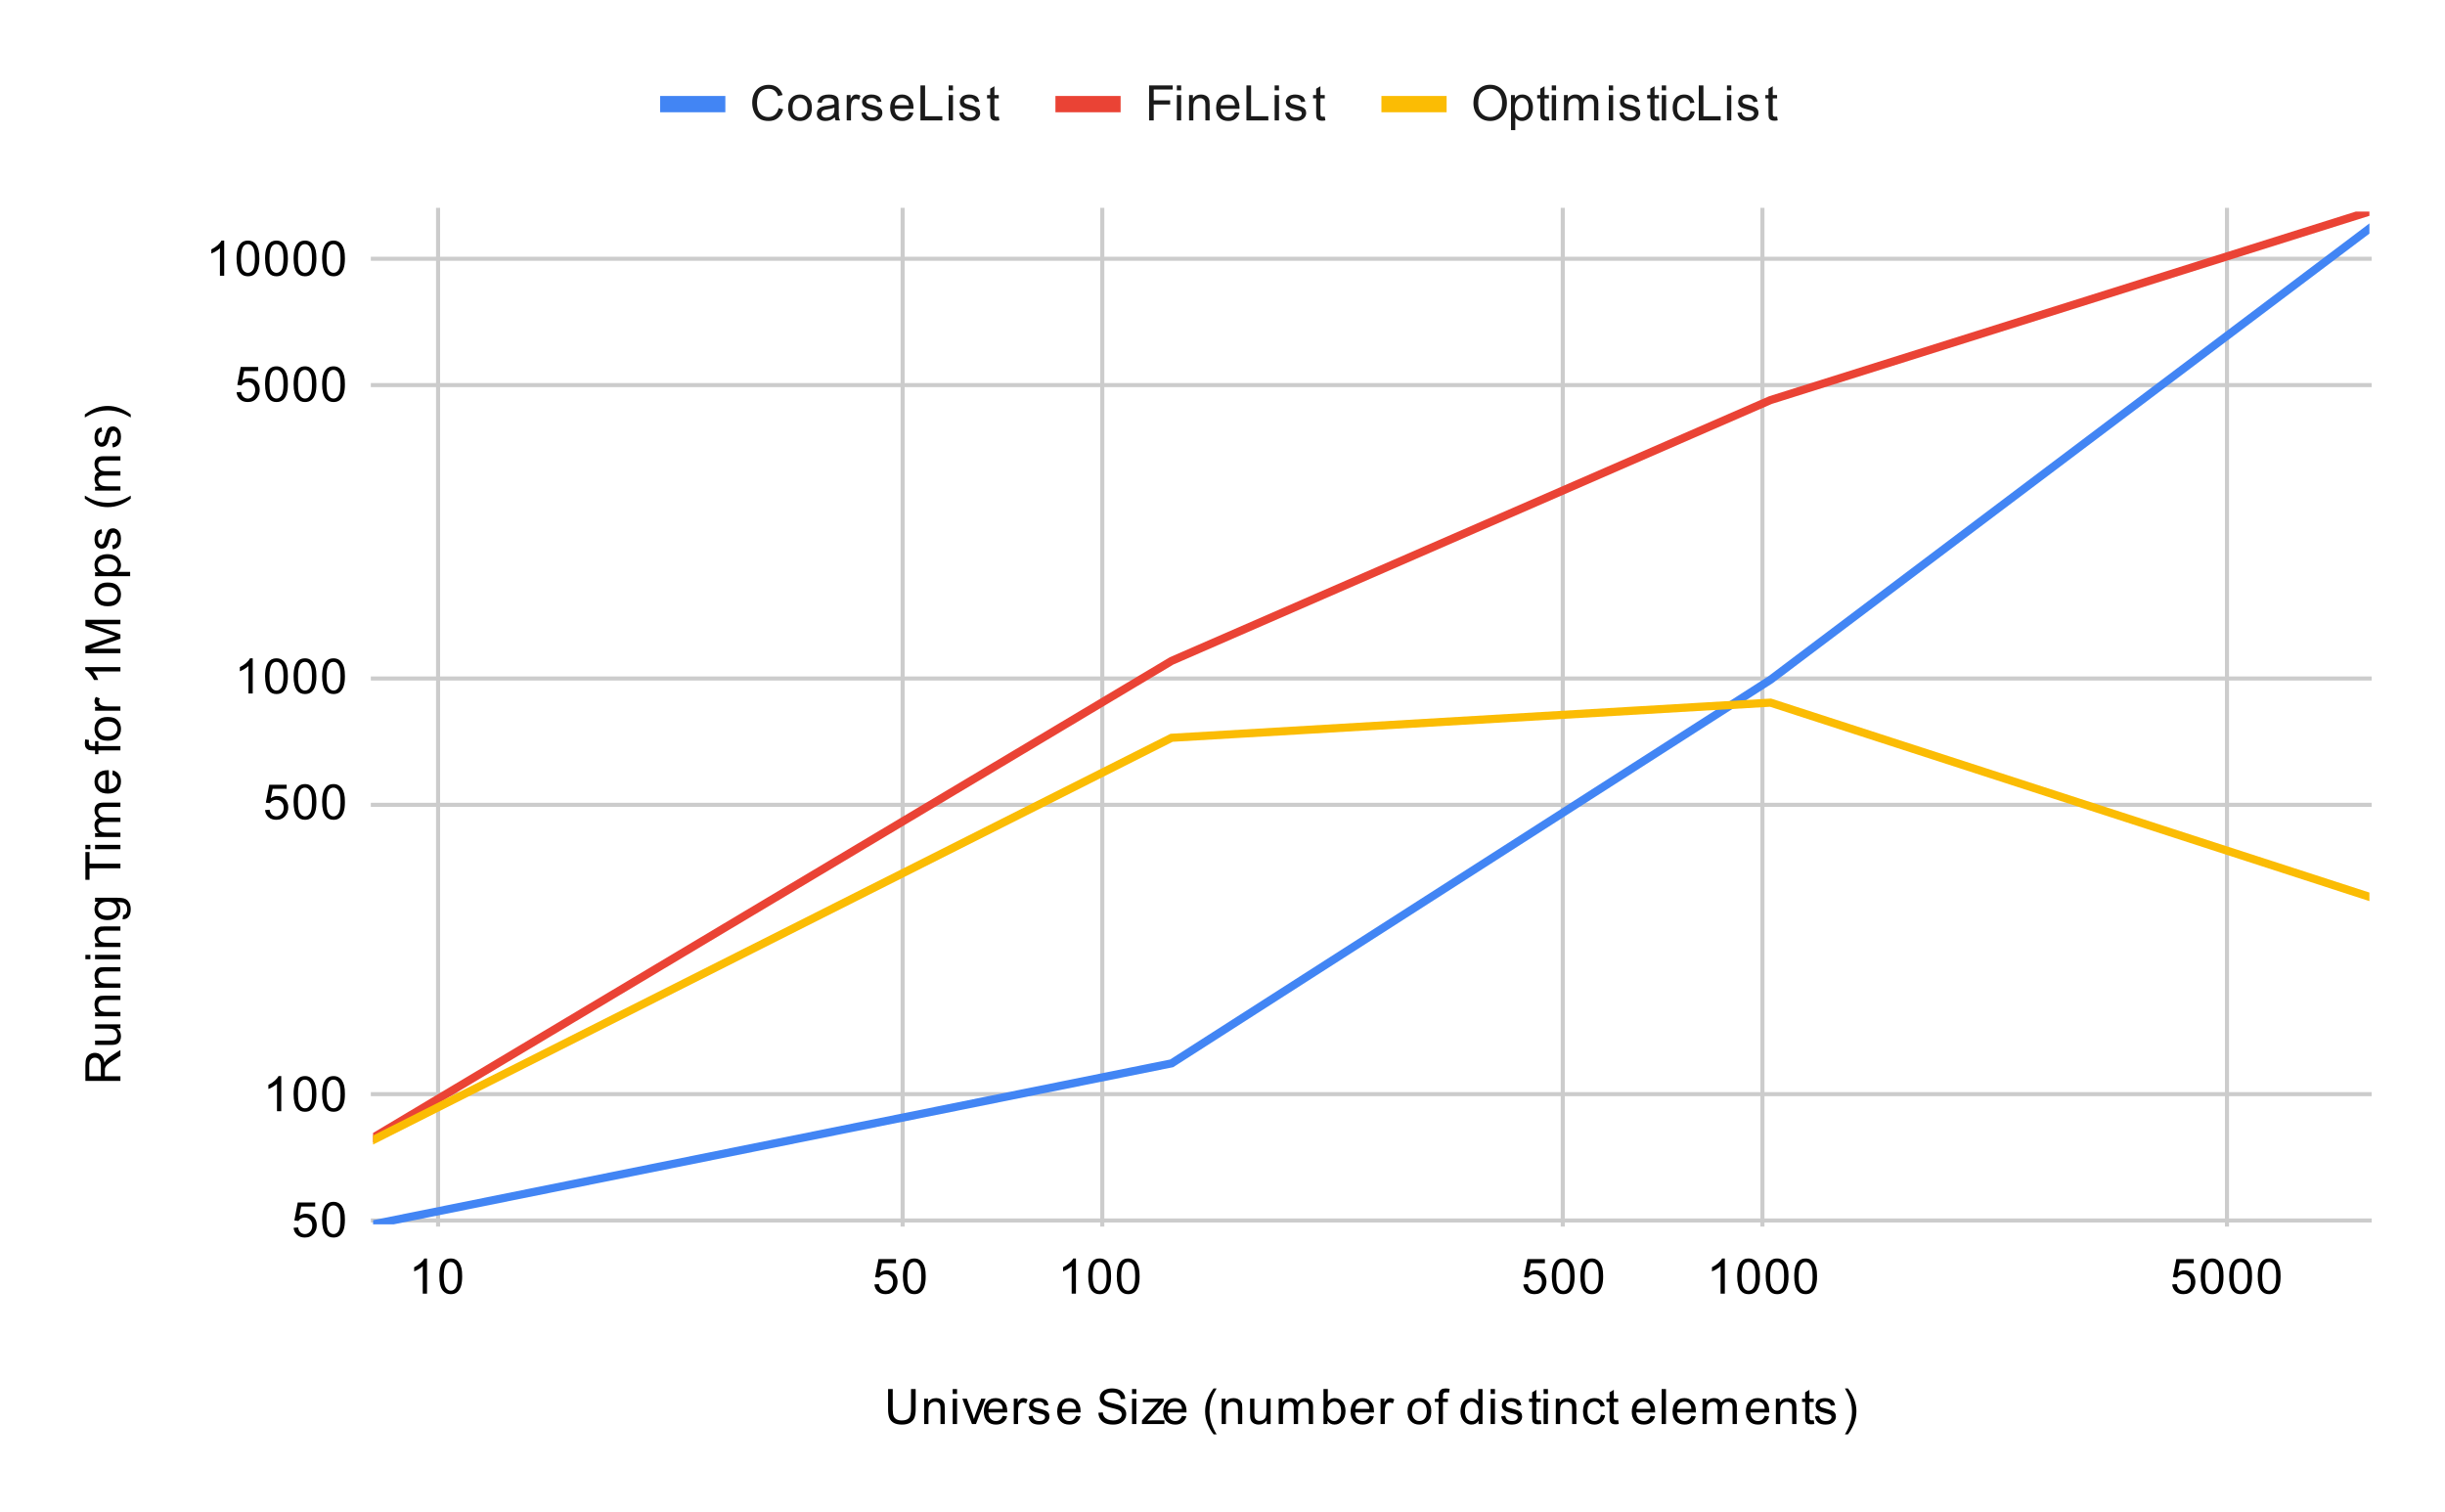 <svg version="1.1" viewBox="0.0 0.0 600.0 371.0" fill="none" stroke="none" stroke-linecap="square" stroke-miterlimit="10" width="600" height="371" xmlns:xlink="http://www.w3.org/1999/xlink" xmlns="http://www.w3.org/2000/svg"><path fill="#ffffff" d="M0 0L600.0 0L600.0 371.0L0 371.0L0 0Z" fill-rule="nonzero"/><path stroke="#cccccc" stroke-width="1.0" stroke-linecap="butt" d="M107.5 51.5L107.5 300.5" fill-rule="nonzero"/><path stroke="#cccccc" stroke-width="1.0" stroke-linecap="butt" d="M221.5 51.5L221.5 300.5" fill-rule="nonzero"/><path stroke="#cccccc" stroke-width="1.0" stroke-linecap="butt" d="M270.5 51.5L270.5 300.5" fill-rule="nonzero"/><path stroke="#cccccc" stroke-width="1.0" stroke-linecap="butt" d="M383.5 51.5L383.5 300.5" fill-rule="nonzero"/><path stroke="#cccccc" stroke-width="1.0" stroke-linecap="butt" d="M432.5 51.5L432.5 300.5" fill-rule="nonzero"/><path stroke="#cccccc" stroke-width="1.0" stroke-linecap="butt" d="M546.5 51.5L546.5 300.5" fill-rule="nonzero"/><path stroke="#cccccc" stroke-width="1.0" stroke-linecap="butt" d="M91.5 299.5L581.5 299.5" fill-rule="nonzero"/><path stroke="#cccccc" stroke-width="1.0" stroke-linecap="butt" d="M91.5 268.5L581.5 268.5" fill-rule="nonzero"/><path stroke="#cccccc" stroke-width="1.0" stroke-linecap="butt" d="M91.5 197.5L581.5 197.5" fill-rule="nonzero"/><path stroke="#cccccc" stroke-width="1.0" stroke-linecap="butt" d="M91.5 166.5L581.5 166.5" fill-rule="nonzero"/><path stroke="#cccccc" stroke-width="1.0" stroke-linecap="butt" d="M91.5 94.5L581.5 94.5" fill-rule="nonzero"/><path stroke="#cccccc" stroke-width="1.0" stroke-linecap="butt" d="M91.5 63.5L581.5 63.5" fill-rule="nonzero"/><clipPath id="id_0"><path d="M91.55 51.917L581.45 51.917L581.45 300.45L91.55 300.45L91.55 51.917Z" clip-rule="nonzero"/></clipPath><path stroke="#4285f4" stroke-width="2.0" stroke-linecap="butt" clip-path="url(#id_0)" d="M91.55 300.45L287.51 260.946L434.48 166.804L581.45 56.079" fill-rule="nonzero"/><path stroke="#ea4335" stroke-width="2.0" stroke-linecap="butt" clip-path="url(#id_0)" d="M91.55 279.185L287.51 162.177L434.48 98.177L581.45 51.917" fill-rule="nonzero"/><path stroke="#fbbc04" stroke-width="2.0" stroke-linecap="butt" clip-path="url(#id_0)" d="M91.55 279.753L287.51 181.05L434.48 172.428L581.45 220.077" fill-rule="nonzero"/><path fill="#000000" fill-opacity="0.0" clip-path="url(#id_0)" d="M94.55 300.45C94.55 302.107 93.207 303.45 91.55 303.45C89.893 303.45 88.55 302.107 88.55 300.45C88.55 298.793 89.893 297.45 91.55 297.45C93.207 297.45 94.55 298.793 94.55 300.45Z" fill-rule="nonzero"/><path fill="#000000" fill-opacity="0.0" clip-path="url(#id_0)" d="M290.51 260.946C290.51 262.603 289.167 263.946 287.51 263.946C285.853 263.946 284.51 262.603 284.51 260.946C284.51 259.289 285.853 257.946 287.51 257.946C289.167 257.946 290.51 259.289 290.51 260.946Z" fill-rule="nonzero"/><path fill="#000000" fill-opacity="0.0" clip-path="url(#id_0)" d="M437.48 166.804C437.48 168.461 436.137 169.804 434.48 169.804C432.823 169.804 431.48 168.461 431.48 166.804C431.48 165.147 432.823 163.804 434.48 163.804C436.137 163.804 437.48 165.147 437.48 166.804Z" fill-rule="nonzero"/><path fill="#000000" fill-opacity="0.0" clip-path="url(#id_0)" d="M584.45 56.079C584.45 57.736 583.107 59.079 581.45 59.079C579.793 59.079 578.45 57.736 578.45 56.079C578.45 54.422 579.793 53.079 581.45 53.079C583.107 53.079 584.45 54.422 584.45 56.079Z" fill-rule="nonzero"/><path fill="#000000" fill-opacity="0.0" clip-path="url(#id_0)" d="M94.55 279.185C94.55 280.842 93.207 282.185 91.55 282.185C89.893 282.185 88.55 280.842 88.55 279.185C88.55 277.529 89.893 276.185 91.55 276.185C93.207 276.185 94.55 277.529 94.55 279.185Z" fill-rule="nonzero"/><path fill="#000000" fill-opacity="0.0" clip-path="url(#id_0)" d="M290.51 162.177C290.51 163.834 289.167 165.177 287.51 165.177C285.853 165.177 284.51 163.834 284.51 162.177C284.51 160.52 285.853 159.177 287.51 159.177C289.167 159.177 290.51 160.52 290.51 162.177Z" fill-rule="nonzero"/><path fill="#000000" fill-opacity="0.0" clip-path="url(#id_0)" d="M437.48 98.177C437.48 99.833 436.137 101.177 434.48 101.177C432.823 101.177 431.48 99.833 431.48 98.177C431.48 96.52 432.823 95.177 434.48 95.177C436.137 95.177 437.48 96.52 437.48 98.177Z" fill-rule="nonzero"/><path fill="#000000" fill-opacity="0.0" clip-path="url(#id_0)" d="M584.45 51.917C584.45 53.574 583.107 54.917 581.45 54.917C579.793 54.917 578.45 53.574 578.45 51.917C578.45 50.26 579.793 48.917 581.45 48.917C583.107 48.917 584.45 50.26 584.45 51.917Z" fill-rule="nonzero"/><path fill="#000000" fill-opacity="0.0" clip-path="url(#id_0)" d="M94.55 279.753C94.55 281.409 93.207 282.753 91.55 282.753C89.893 282.753 88.55 281.409 88.55 279.753C88.55 278.096 89.893 276.753 91.55 276.753C93.207 276.753 94.55 278.096 94.55 279.753Z" fill-rule="nonzero"/><path fill="#000000" fill-opacity="0.0" clip-path="url(#id_0)" d="M290.51 181.05C290.51 182.707 289.167 184.05 287.51 184.05C285.853 184.05 284.51 182.707 284.51 181.05C284.51 179.393 285.853 178.05 287.51 178.05C289.167 178.05 290.51 179.393 290.51 181.05Z" fill-rule="nonzero"/><path fill="#000000" fill-opacity="0.0" clip-path="url(#id_0)" d="M437.48 172.428C437.48 174.085 436.137 175.428 434.48 175.428C432.823 175.428 431.48 174.085 431.48 172.428C431.48 170.771 432.823 169.428 434.48 169.428C436.137 169.428 437.48 170.771 437.48 172.428Z" fill-rule="nonzero"/><path fill="#000000" fill-opacity="0.0" clip-path="url(#id_0)" d="M584.45 220.077C584.45 221.734 583.107 223.077 581.45 223.077C579.793 223.077 578.45 221.734 578.45 220.077C578.45 218.42 579.793 217.077 581.45 217.077C583.107 217.077 584.45 218.42 584.45 220.077Z" fill-rule="nonzero"/><path fill="#000000" d="M223.562 340.856L224.703 340.856L224.703 345.825Q224.703 347.122 224.406 347.887Q224.109 348.637 223.344 349.122Q222.578 349.591 221.344 349.591Q220.141 349.591 219.359 349.184Q218.594 348.762 218.266 347.981Q217.938 347.184 217.938 345.825L217.938 340.856L219.078 340.856L219.078 345.809Q219.078 346.934 219.281 347.466Q219.5 347.997 220.0 348.294Q220.516 348.575 221.25 348.575Q222.5 348.575 223.031 348.012Q223.562 347.434 223.562 345.809L223.562 340.856ZM226.797 349.45L226.797 343.231L227.734 343.231L227.734 344.106Q228.422 343.091 229.719 343.091Q230.281 343.091 230.75 343.294Q231.234 343.497 231.469 343.825Q231.703 344.153 231.797 344.591Q231.844 344.887 231.844 345.622L231.844 349.45L230.797 349.45L230.797 345.669Q230.797 345.012 230.672 344.7Q230.547 344.387 230.234 344.2Q229.922 343.997 229.5 343.997Q228.828 343.997 228.328 344.434Q227.844 344.856 227.844 346.044L227.844 349.45L226.797 349.45ZM233.797 342.075L233.797 340.856L234.859 340.856L234.859 342.075L233.797 342.075ZM233.797 349.45L233.797 343.231L234.859 343.231L234.859 349.45L233.797 349.45ZM238.516 349.45L236.156 343.231L237.266 343.231L238.609 346.95Q238.812 347.559 239.0 348.2Q239.141 347.716 239.391 347.028L240.781 343.231L241.859 343.231L239.5 349.45L238.516 349.45ZM246.047 347.45L247.141 347.575Q246.891 348.528 246.188 349.059Q245.484 349.591 244.406 349.591Q243.047 349.591 242.234 348.747Q241.438 347.903 241.438 346.387Q241.438 344.825 242.25 343.966Q243.062 343.091 244.344 343.091Q245.594 343.091 246.375 343.934Q247.172 344.778 247.172 346.325Q247.172 346.419 247.172 346.606L242.531 346.606Q242.594 347.637 243.109 348.184Q243.625 348.716 244.406 348.716Q244.984 348.716 245.391 348.419Q245.812 348.106 246.047 347.45ZM242.594 345.747L246.062 345.747Q246.0 344.95 245.672 344.559Q245.156 343.95 244.359 343.95Q243.625 343.95 243.125 344.434Q242.641 344.919 242.594 345.747ZM248.781 349.45L248.781 343.231L249.734 343.231L249.734 344.169Q250.094 343.512 250.391 343.309Q250.703 343.091 251.078 343.091Q251.609 343.091 252.156 343.419L251.797 344.403Q251.406 344.169 251.031 344.169Q250.672 344.169 250.391 344.387Q250.125 344.591 250.016 344.966Q249.828 345.528 249.828 346.184L249.828 349.45L248.781 349.45ZM252.375 347.591L253.406 347.434Q253.5 348.059 253.891 348.387Q254.297 348.716 255.031 348.716Q255.75 348.716 256.094 348.434Q256.453 348.137 256.453 347.731Q256.453 347.372 256.141 347.169Q255.922 347.028 255.062 346.809Q253.906 346.512 253.453 346.309Q253.016 346.091 252.781 345.716Q252.547 345.341 252.547 344.872Q252.547 344.466 252.734 344.106Q252.922 343.747 253.25 343.512Q253.5 343.341 253.922 343.216Q254.344 343.091 254.844 343.091Q255.562 343.091 256.109 343.309Q256.672 343.512 256.938 343.872Q257.203 344.231 257.297 344.825L256.266 344.966Q256.203 344.497 255.859 344.231Q255.531 343.95 254.906 343.95Q254.188 343.95 253.875 344.2Q253.562 344.434 253.562 344.762Q253.562 344.966 253.688 345.122Q253.828 345.294 254.094 345.403Q254.25 345.466 255.031 345.669Q256.156 345.981 256.594 346.169Q257.031 346.356 257.281 346.716Q257.531 347.075 257.531 347.622Q257.531 348.153 257.219 348.622Q256.922 349.075 256.344 349.341Q255.766 349.591 255.031 349.591Q253.812 349.591 253.172 349.091Q252.547 348.575 252.375 347.591ZM264.047 347.45L265.141 347.575Q264.891 348.528 264.188 349.059Q263.484 349.591 262.406 349.591Q261.047 349.591 260.234 348.747Q259.438 347.903 259.438 346.387Q259.438 344.825 260.25 343.966Q261.062 343.091 262.344 343.091Q263.594 343.091 264.375 343.934Q265.172 344.778 265.172 346.325Q265.172 346.419 265.172 346.606L260.531 346.606Q260.594 347.637 261.109 348.184Q261.625 348.716 262.406 348.716Q262.984 348.716 263.391 348.419Q263.812 348.106 264.047 347.45ZM260.594 345.747L264.062 345.747Q264.0 344.95 263.672 344.559Q263.156 343.95 262.359 343.95Q261.625 343.95 261.125 344.434Q260.641 344.919 260.594 345.747ZM269.547 346.684L270.609 346.591Q270.688 347.247 270.969 347.653Q271.25 348.059 271.828 348.325Q272.422 348.575 273.156 348.575Q273.797 348.575 274.297 348.387Q274.797 348.184 275.031 347.856Q275.281 347.512 275.281 347.122Q275.281 346.716 275.047 346.419Q274.812 346.106 274.281 345.903Q273.922 345.762 272.734 345.481Q271.562 345.2 271.094 344.95Q270.469 344.622 270.172 344.153Q269.875 343.669 269.875 343.075Q269.875 342.434 270.234 341.872Q270.609 341.294 271.312 341.012Q272.031 340.716 272.891 340.716Q273.844 340.716 274.578 341.028Q275.312 341.325 275.703 341.934Q276.094 342.528 276.125 343.278L275.031 343.356Q274.938 342.544 274.422 342.137Q273.922 341.716 272.938 341.716Q271.906 341.716 271.438 342.091Q270.969 342.466 270.969 342.997Q270.969 343.466 271.297 343.762Q271.625 344.059 273.0 344.372Q274.391 344.684 274.906 344.919Q275.656 345.278 276.016 345.809Q276.375 346.325 276.375 347.028Q276.375 347.716 275.984 348.325Q275.594 348.919 274.859 349.262Q274.125 349.591 273.203 349.591Q272.031 349.591 271.234 349.262Q270.453 348.919 270.0 348.231Q269.562 347.544 269.547 346.684ZM277.797 342.075L277.797 340.856L278.859 340.856L278.859 342.075L277.797 342.075ZM277.797 349.45L277.797 343.231L278.859 343.231L278.859 349.45L277.797 349.45ZM280.234 349.45L280.234 348.591L284.203 344.044Q283.516 344.075 283.0 344.075L280.469 344.075L280.469 343.231L285.562 343.231L285.562 343.919L282.188 347.872L281.531 348.591Q282.25 348.544 282.859 348.544L285.75 348.544L285.75 349.45L280.234 349.45ZM290.047 347.45L291.141 347.575Q290.891 348.528 290.188 349.059Q289.484 349.591 288.406 349.591Q287.047 349.591 286.234 348.747Q285.438 347.903 285.438 346.387Q285.438 344.825 286.25 343.966Q287.062 343.091 288.344 343.091Q289.594 343.091 290.375 343.934Q291.172 344.778 291.172 346.325Q291.172 346.419 291.172 346.606L286.531 346.606Q286.594 347.637 287.109 348.184Q287.625 348.716 288.406 348.716Q288.984 348.716 289.391 348.419Q289.812 348.106 290.047 347.45ZM286.594 345.747L290.062 345.747Q290.0 344.95 289.672 344.559Q289.156 343.95 288.359 343.95Q287.625 343.95 287.125 344.434Q286.641 344.919 286.594 345.747ZM297.812 351.981Q296.938 350.872 296.328 349.403Q295.734 347.919 295.734 346.341Q295.734 344.95 296.172 343.669Q296.703 342.184 297.812 340.716L298.562 340.716Q297.859 341.934 297.625 342.45Q297.266 343.262 297.062 344.137Q296.812 345.231 296.812 346.341Q296.812 349.169 298.562 351.981L297.812 351.981ZM299.797 349.45L299.797 343.231L300.734 343.231L300.734 344.106Q301.422 343.091 302.719 343.091Q303.281 343.091 303.75 343.294Q304.234 343.497 304.469 343.825Q304.703 344.153 304.797 344.591Q304.844 344.887 304.844 345.622L304.844 349.45L303.797 349.45L303.797 345.669Q303.797 345.012 303.672 344.7Q303.547 344.387 303.234 344.2Q302.922 343.997 302.5 343.997Q301.828 343.997 301.328 344.434Q300.844 344.856 300.844 346.044L300.844 349.45L299.797 349.45ZM310.875 349.45L310.875 348.528Q310.141 349.591 308.891 349.591Q308.344 349.591 307.859 349.387Q307.391 349.169 307.156 348.856Q306.922 348.528 306.828 348.059Q306.766 347.762 306.766 347.075L306.766 343.231L307.828 343.231L307.828 346.684Q307.828 347.497 307.891 347.794Q307.984 348.2 308.297 348.45Q308.625 348.684 309.109 348.684Q309.578 348.684 309.984 348.45Q310.406 348.2 310.578 347.778Q310.766 347.356 310.766 346.559L310.766 343.231L311.812 343.231L311.812 349.45L310.875 349.45ZM313.797 349.45L313.797 343.231L314.734 343.231L314.734 344.106Q315.031 343.637 315.516 343.372Q316.0 343.091 316.625 343.091Q317.312 343.091 317.75 343.372Q318.203 343.653 318.375 344.169Q319.125 343.091 320.297 343.091Q321.234 343.091 321.719 343.606Q322.219 344.106 322.219 345.184L322.219 349.45L321.172 349.45L321.172 345.528Q321.172 344.903 321.062 344.622Q320.969 344.341 320.703 344.169Q320.438 343.997 320.062 343.997Q319.406 343.997 318.969 344.434Q318.547 344.872 318.547 345.841L318.547 349.45L317.484 349.45L317.484 345.403Q317.484 344.7 317.219 344.356Q316.969 343.997 316.391 343.997Q315.938 343.997 315.562 344.231Q315.188 344.466 315.016 344.919Q314.844 345.372 314.844 346.216L314.844 349.45L313.797 349.45ZM325.766 349.45L324.781 349.45L324.781 340.856L325.844 340.856L325.844 343.919Q326.516 343.091 327.547 343.091Q328.125 343.091 328.625 343.325Q329.141 343.544 329.469 343.966Q329.812 344.387 330.0 344.981Q330.188 345.575 330.188 346.247Q330.188 347.841 329.391 348.716Q328.594 349.591 327.5 349.591Q326.391 349.591 325.766 348.669L325.766 349.45ZM325.75 346.294Q325.75 347.403 326.062 347.903Q326.562 348.716 327.406 348.716Q328.094 348.716 328.594 348.122Q329.109 347.528 329.109 346.325Q329.109 345.106 328.625 344.528Q328.141 343.95 327.453 343.95Q326.766 343.95 326.25 344.559Q325.75 345.153 325.75 346.294ZM336.047 347.45L337.141 347.575Q336.891 348.528 336.188 349.059Q335.484 349.591 334.406 349.591Q333.047 349.591 332.234 348.747Q331.438 347.903 331.438 346.387Q331.438 344.825 332.25 343.966Q333.062 343.091 334.344 343.091Q335.594 343.091 336.375 343.934Q337.172 344.778 337.172 346.325Q337.172 346.419 337.172 346.606L332.531 346.606Q332.594 347.637 333.109 348.184Q333.625 348.716 334.406 348.716Q334.984 348.716 335.391 348.419Q335.812 348.106 336.047 347.45ZM332.594 345.747L336.062 345.747Q336.0 344.95 335.672 344.559Q335.156 343.95 334.359 343.95Q333.625 343.95 333.125 344.434Q332.641 344.919 332.594 345.747ZM338.781 349.45L338.781 343.231L339.734 343.231L339.734 344.169Q340.094 343.512 340.391 343.309Q340.703 343.091 341.078 343.091Q341.609 343.091 342.156 343.419L341.797 344.403Q341.406 344.169 341.031 344.169Q340.672 344.169 340.391 344.387Q340.125 344.591 340.016 344.966Q339.828 345.528 339.828 346.184L339.828 349.45L338.781 349.45ZM345.406 346.341Q345.406 344.606 346.359 343.778Q347.156 343.091 348.312 343.091Q349.594 343.091 350.406 343.934Q351.234 344.762 351.234 346.247Q351.234 347.45 350.875 348.137Q350.516 348.825 349.812 349.216Q349.125 349.591 348.312 349.591Q347.016 349.591 346.203 348.762Q345.406 347.919 345.406 346.341ZM346.484 346.341Q346.484 347.528 347.0 348.122Q347.531 348.716 348.312 348.716Q349.109 348.716 349.625 348.122Q350.141 347.528 350.141 346.309Q350.141 345.153 349.609 344.559Q349.094 343.966 348.312 343.966Q347.531 343.966 347.0 344.559Q346.484 345.137 346.484 346.341ZM353.047 349.45L353.047 344.044L352.109 344.044L352.109 343.231L353.047 343.231L353.047 342.559Q353.047 341.934 353.156 341.637Q353.312 341.216 353.688 340.966Q354.078 340.716 354.766 340.716Q355.219 340.716 355.75 340.825L355.594 341.731Q355.266 341.684 354.969 341.684Q354.484 341.684 354.281 341.887Q354.094 342.091 354.094 342.653L354.094 343.231L355.312 343.231L355.312 344.044L354.094 344.044L354.094 349.45L353.047 349.45ZM362.828 349.45L362.828 348.669Q362.234 349.591 361.094 349.591Q360.344 349.591 359.719 349.184Q359.094 348.762 358.75 348.028Q358.406 347.294 358.406 346.341Q358.406 345.419 358.719 344.653Q359.031 343.887 359.656 343.497Q360.281 343.091 361.047 343.091Q361.609 343.091 362.047 343.325Q362.484 343.559 362.766 343.934L362.766 340.856L363.812 340.856L363.812 349.45L362.828 349.45ZM359.5 346.341Q359.5 347.544 360.0 348.137Q360.5 348.716 361.188 348.716Q361.875 348.716 362.359 348.153Q362.844 347.591 362.844 346.434Q362.844 345.153 362.344 344.559Q361.859 343.966 361.141 343.966Q360.438 343.966 359.969 344.544Q359.5 345.106 359.5 346.341ZM365.797 342.075L365.797 340.856L366.859 340.856L366.859 342.075L365.797 342.075ZM365.797 349.45L365.797 343.231L366.859 343.231L366.859 349.45L365.797 349.45ZM368.375 347.591L369.406 347.434Q369.5 348.059 369.891 348.387Q370.297 348.716 371.031 348.716Q371.75 348.716 372.094 348.434Q372.453 348.137 372.453 347.731Q372.453 347.372 372.141 347.169Q371.922 347.028 371.062 346.809Q369.906 346.512 369.453 346.309Q369.016 346.091 368.781 345.716Q368.547 345.341 368.547 344.872Q368.547 344.466 368.734 344.106Q368.922 343.747 369.25 343.512Q369.5 343.341 369.922 343.216Q370.344 343.091 370.844 343.091Q371.562 343.091 372.109 343.309Q372.672 343.512 372.938 343.872Q373.203 344.231 373.297 344.825L372.266 344.966Q372.203 344.497 371.859 344.231Q371.531 343.95 370.906 343.95Q370.188 343.95 369.875 344.2Q369.562 344.434 369.562 344.762Q369.562 344.966 369.688 345.122Q369.828 345.294 370.094 345.403Q370.25 345.466 371.031 345.669Q372.156 345.981 372.594 346.169Q373.031 346.356 373.281 346.716Q373.531 347.075 373.531 347.622Q373.531 348.153 373.219 348.622Q372.922 349.075 372.344 349.341Q371.766 349.591 371.031 349.591Q369.812 349.591 369.172 349.091Q368.547 348.575 368.375 347.591ZM378.094 348.512L378.25 349.434Q377.797 349.528 377.453 349.528Q376.875 349.528 376.562 349.356Q376.25 349.169 376.109 348.872Q375.984 348.575 375.984 347.622L375.984 344.044L375.219 344.044L375.219 343.231L375.984 343.231L375.984 341.684L377.031 341.059L377.031 343.231L378.094 343.231L378.094 344.044L377.031 344.044L377.031 347.684Q377.031 348.137 377.078 348.262Q377.141 348.387 377.266 348.466Q377.391 348.544 377.625 348.544Q377.812 348.544 378.094 348.512ZM378.797 342.075L378.797 340.856L379.859 340.856L379.859 342.075L378.797 342.075ZM378.797 349.45L378.797 343.231L379.859 343.231L379.859 349.45L378.797 349.45ZM381.797 349.45L381.797 343.231L382.734 343.231L382.734 344.106Q383.422 343.091 384.719 343.091Q385.281 343.091 385.75 343.294Q386.234 343.497 386.469 343.825Q386.703 344.153 386.797 344.591Q386.844 344.887 386.844 345.622L386.844 349.45L385.797 349.45L385.797 345.669Q385.797 345.012 385.672 344.7Q385.547 344.387 385.234 344.2Q384.922 343.997 384.5 343.997Q383.828 343.997 383.328 344.434Q382.844 344.856 382.844 346.044L382.844 349.45L381.797 349.45ZM392.859 347.169L393.891 347.309Q393.719 348.372 393.016 348.981Q392.312 349.591 391.297 349.591Q390.016 349.591 389.234 348.762Q388.469 347.919 388.469 346.356Q388.469 345.356 388.797 344.606Q389.141 343.841 389.812 343.466Q390.5 343.091 391.312 343.091Q392.312 343.091 392.953 343.606Q393.609 344.106 393.797 345.059L392.766 345.216Q392.625 344.591 392.25 344.278Q391.875 343.95 391.344 343.95Q390.547 343.95 390.047 344.528Q389.547 345.091 389.547 346.325Q389.547 347.591 390.031 348.153Q390.516 348.716 391.281 348.716Q391.906 348.716 392.312 348.341Q392.734 347.966 392.859 347.169ZM397.094 348.512L397.25 349.434Q396.797 349.528 396.453 349.528Q395.875 349.528 395.562 349.356Q395.25 349.169 395.109 348.872Q394.984 348.575 394.984 347.622L394.984 344.044L394.219 344.044L394.219 343.231L394.984 343.231L394.984 341.684L396.031 341.059L396.031 343.231L397.094 343.231L397.094 344.044L396.031 344.044L396.031 347.684Q396.031 348.137 396.078 348.262Q396.141 348.387 396.266 348.466Q396.391 348.544 396.625 348.544Q396.812 348.544 397.094 348.512ZM405.047 347.45L406.141 347.575Q405.891 348.528 405.188 349.059Q404.484 349.591 403.406 349.591Q402.047 349.591 401.234 348.747Q400.438 347.903 400.438 346.387Q400.438 344.825 401.25 343.966Q402.062 343.091 403.344 343.091Q404.594 343.091 405.375 343.934Q406.172 344.778 406.172 346.325Q406.172 346.419 406.172 346.606L401.531 346.606Q401.594 347.637 402.109 348.184Q402.625 348.716 403.406 348.716Q403.984 348.716 404.391 348.419Q404.812 348.106 405.047 347.45ZM401.594 345.747L405.062 345.747Q405.0 344.95 404.672 344.559Q404.156 343.95 403.359 343.95Q402.625 343.95 402.125 344.434Q401.641 344.919 401.594 345.747ZM407.766 349.45L407.766 340.856L408.828 340.856L408.828 349.45L407.766 349.45ZM415.047 347.45L416.141 347.575Q415.891 348.528 415.188 349.059Q414.484 349.591 413.406 349.591Q412.047 349.591 411.234 348.747Q410.438 347.903 410.438 346.387Q410.438 344.825 411.25 343.966Q412.062 343.091 413.344 343.091Q414.594 343.091 415.375 343.934Q416.172 344.778 416.172 346.325Q416.172 346.419 416.172 346.606L411.531 346.606Q411.594 347.637 412.109 348.184Q412.625 348.716 413.406 348.716Q413.984 348.716 414.391 348.419Q414.812 348.106 415.047 347.45ZM411.594 345.747L415.062 345.747Q415.0 344.95 414.672 344.559Q414.156 343.95 413.359 343.95Q412.625 343.95 412.125 344.434Q411.641 344.919 411.594 345.747ZM417.797 349.45L417.797 343.231L418.734 343.231L418.734 344.106Q419.031 343.637 419.516 343.372Q420.0 343.091 420.625 343.091Q421.312 343.091 421.75 343.372Q422.203 343.653 422.375 344.169Q423.125 343.091 424.297 343.091Q425.234 343.091 425.719 343.606Q426.219 344.106 426.219 345.184L426.219 349.45L425.172 349.45L425.172 345.528Q425.172 344.903 425.062 344.622Q424.969 344.341 424.703 344.169Q424.438 343.997 424.062 343.997Q423.406 343.997 422.969 344.434Q422.547 344.872 422.547 345.841L422.547 349.45L421.484 349.45L421.484 345.403Q421.484 344.7 421.219 344.356Q420.969 343.997 420.391 343.997Q419.938 343.997 419.562 344.231Q419.188 344.466 419.016 344.919Q418.844 345.372 418.844 346.216L418.844 349.45L417.797 349.45ZM433.047 347.45L434.141 347.575Q433.891 348.528 433.188 349.059Q432.484 349.591 431.406 349.591Q430.047 349.591 429.234 348.747Q428.438 347.903 428.438 346.387Q428.438 344.825 429.25 343.966Q430.062 343.091 431.344 343.091Q432.594 343.091 433.375 343.934Q434.172 344.778 434.172 346.325Q434.172 346.419 434.172 346.606L429.531 346.606Q429.594 347.637 430.109 348.184Q430.625 348.716 431.406 348.716Q431.984 348.716 432.391 348.419Q432.812 348.106 433.047 347.45ZM429.594 345.747L433.062 345.747Q433.0 344.95 432.672 344.559Q432.156 343.95 431.359 343.95Q430.625 343.95 430.125 344.434Q429.641 344.919 429.594 345.747ZM435.797 349.45L435.797 343.231L436.734 343.231L436.734 344.106Q437.422 343.091 438.719 343.091Q439.281 343.091 439.75 343.294Q440.234 343.497 440.469 343.825Q440.703 344.153 440.797 344.591Q440.844 344.887 440.844 345.622L440.844 349.45L439.797 349.45L439.797 345.669Q439.797 345.012 439.672 344.7Q439.547 344.387 439.234 344.2Q438.922 343.997 438.5 343.997Q437.828 343.997 437.328 344.434Q436.844 344.856 436.844 346.044L436.844 349.45L435.797 349.45ZM445.094 348.512L445.25 349.434Q444.797 349.528 444.453 349.528Q443.875 349.528 443.562 349.356Q443.25 349.169 443.109 348.872Q442.984 348.575 442.984 347.622L442.984 344.044L442.219 344.044L442.219 343.231L442.984 343.231L442.984 341.684L444.031 341.059L444.031 343.231L445.094 343.231L445.094 344.044L444.031 344.044L444.031 347.684Q444.031 348.137 444.078 348.262Q444.141 348.387 444.266 348.466Q444.391 348.544 444.625 348.544Q444.812 348.544 445.094 348.512ZM445.375 347.591L446.406 347.434Q446.5 348.059 446.891 348.387Q447.297 348.716 448.031 348.716Q448.75 348.716 449.094 348.434Q449.453 348.137 449.453 347.731Q449.453 347.372 449.141 347.169Q448.922 347.028 448.062 346.809Q446.906 346.512 446.453 346.309Q446.016 346.091 445.781 345.716Q445.547 345.341 445.547 344.872Q445.547 344.466 445.734 344.106Q445.922 343.747 446.25 343.512Q446.5 343.341 446.922 343.216Q447.344 343.091 447.844 343.091Q448.562 343.091 449.109 343.309Q449.672 343.512 449.938 343.872Q450.203 344.231 450.297 344.825L449.266 344.966Q449.203 344.497 448.859 344.231Q448.531 343.95 447.906 343.95Q447.188 343.95 446.875 344.2Q446.562 344.434 446.562 344.762Q446.562 344.966 446.688 345.122Q446.828 345.294 447.094 345.403Q447.25 345.466 448.031 345.669Q449.156 345.981 449.594 346.169Q450.031 346.356 450.281 346.716Q450.531 347.075 450.531 347.622Q450.531 348.153 450.219 348.622Q449.922 349.075 449.344 349.341Q448.766 349.591 448.031 349.591Q446.812 349.591 446.172 349.091Q445.547 348.575 445.375 347.591ZM453.484 351.981L452.734 351.981Q454.484 349.169 454.484 346.341Q454.484 345.247 454.234 344.153Q454.031 343.278 453.672 342.466Q453.438 341.95 452.734 340.716L453.484 340.716Q454.578 342.184 455.109 343.669Q455.562 344.95 455.562 346.341Q455.562 347.919 454.953 349.403Q454.344 350.872 453.484 351.981Z" fill-rule="nonzero"/><path fill="#000000" d="M29.55 265.246L20.956 265.246L20.956 261.433Q20.956 260.277 21.191 259.683Q21.425 259.09 22.019 258.73Q22.597 258.371 23.3 258.371Q24.222 258.371 24.847 258.965Q25.472 259.558 25.644 260.793Q25.863 260.34 26.066 260.105Q26.519 259.605 27.206 259.168L29.55 257.668L29.55 259.105L27.769 260.23Q26.988 260.73 26.581 261.058Q26.175 261.371 26.019 261.636Q25.847 261.886 25.769 262.152Q25.738 262.34 25.738 262.777L25.738 264.105L29.55 264.105L29.55 265.246ZM24.753 264.105L24.753 261.652Q24.753 260.886 24.597 260.449Q24.425 259.996 24.081 259.777Q23.722 259.543 23.3 259.543Q22.691 259.543 22.3 259.996Q21.909 260.433 21.909 261.386L21.909 264.105L24.753 264.105ZM29.55 252.308L28.628 252.308Q29.691 253.043 29.691 254.293Q29.691 254.84 29.488 255.324Q29.269 255.793 28.956 256.027Q28.628 256.261 28.159 256.355Q27.863 256.418 27.175 256.418L23.331 256.418L23.331 255.355L26.784 255.355Q27.597 255.355 27.894 255.293Q28.3 255.199 28.55 254.886Q28.784 254.558 28.784 254.074Q28.784 253.605 28.55 253.199Q28.3 252.777 27.878 252.605Q27.456 252.418 26.659 252.418L23.331 252.418L23.331 251.371L29.55 251.371L29.55 252.308ZM29.55 249.386L23.331 249.386L23.331 248.449L24.206 248.449Q23.191 247.761 23.191 246.465Q23.191 245.902 23.394 245.433Q23.597 244.949 23.925 244.715Q24.253 244.48 24.691 244.386Q24.988 244.34 25.722 244.34L29.55 244.34L29.55 245.386L25.769 245.386Q25.113 245.386 24.8 245.511Q24.488 245.636 24.3 245.949Q24.097 246.261 24.097 246.683Q24.097 247.355 24.534 247.855Q24.956 248.34 26.144 248.34L29.55 248.34L29.55 249.386ZM29.55 242.386L23.331 242.386L23.331 241.449L24.206 241.449Q23.191 240.761 23.191 239.465Q23.191 238.902 23.394 238.433Q23.597 237.949 23.925 237.715Q24.253 237.48 24.691 237.386Q24.988 237.34 25.722 237.34L29.55 237.34L29.55 238.386L25.769 238.386Q25.113 238.386 24.8 238.511Q24.488 238.636 24.3 238.949Q24.097 239.261 24.097 239.683Q24.097 240.355 24.534 240.855Q24.956 241.34 26.144 241.34L29.55 241.34L29.55 242.386ZM22.175 235.386L20.956 235.386L20.956 234.324L22.175 234.324L22.175 235.386ZM29.55 235.386L23.331 235.386L23.331 234.324L29.55 234.324L29.55 235.386ZM29.55 232.386L23.331 232.386L23.331 231.449L24.206 231.449Q23.191 230.761 23.191 229.465Q23.191 228.902 23.394 228.433Q23.597 227.949 23.925 227.715Q24.253 227.48 24.691 227.386Q24.988 227.34 25.722 227.34L29.55 227.34L29.55 228.386L25.769 228.386Q25.113 228.386 24.8 228.511Q24.488 228.636 24.3 228.949Q24.097 229.261 24.097 229.683Q24.097 230.355 24.534 230.855Q24.956 231.34 26.144 231.34L29.55 231.34L29.55 232.386ZM30.066 225.59L30.222 224.558Q30.691 224.496 30.909 224.199Q31.206 223.808 31.206 223.136Q31.206 222.402 30.909 222.011Q30.613 221.605 30.097 221.465Q29.769 221.371 28.738 221.386Q29.55 222.074 29.55 223.105Q29.55 224.386 28.628 225.09Q27.691 225.793 26.409 225.793Q25.519 225.793 24.769 225.48Q24.003 225.152 23.597 224.543Q23.191 223.933 23.191 223.105Q23.191 221.996 24.081 221.277L23.331 221.277L23.331 220.308L28.706 220.308Q30.159 220.308 30.769 220.605Q31.378 220.902 31.722 221.543Q32.081 222.183 32.081 223.121Q32.081 224.23 31.581 224.918Q31.081 225.605 30.066 225.59ZM26.331 224.715Q27.55 224.715 28.113 224.23Q28.675 223.746 28.675 223.011Q28.675 222.277 28.113 221.793Q27.55 221.293 26.363 221.293Q25.222 221.293 24.644 221.808Q24.066 222.308 24.066 223.027Q24.066 223.73 24.644 224.23Q25.206 224.715 26.331 224.715ZM29.55 213.074L21.972 213.074L21.972 215.902L20.956 215.902L20.956 209.09L21.972 209.09L21.972 211.933L29.55 211.933L29.55 213.074ZM22.175 208.386L20.956 208.386L20.956 207.324L22.175 207.324L22.175 208.386ZM29.55 208.386L23.331 208.386L23.331 207.324L29.55 207.324L29.55 208.386ZM29.55 205.386L23.331 205.386L23.331 204.449L24.206 204.449Q23.738 204.152 23.472 203.668Q23.191 203.183 23.191 202.558Q23.191 201.871 23.472 201.433Q23.753 200.98 24.269 200.808Q23.191 200.058 23.191 198.886Q23.191 197.949 23.706 197.465Q24.206 196.965 25.284 196.965L29.55 196.965L29.55 198.011L25.628 198.011Q25.003 198.011 24.722 198.121Q24.441 198.215 24.269 198.48Q24.097 198.746 24.097 199.121Q24.097 199.777 24.534 200.215Q24.972 200.636 25.941 200.636L29.55 200.636L29.55 201.699L25.503 201.699Q24.8 201.699 24.456 201.965Q24.097 202.215 24.097 202.793Q24.097 203.246 24.331 203.621Q24.566 203.996 25.019 204.168Q25.472 204.34 26.316 204.34L29.55 204.34L29.55 205.386ZM27.55 190.136L27.675 189.043Q28.628 189.293 29.159 189.996Q29.691 190.699 29.691 191.777Q29.691 193.136 28.847 193.949Q28.003 194.746 26.488 194.746Q24.925 194.746 24.066 193.933Q23.191 193.121 23.191 191.84Q23.191 190.59 24.034 189.808Q24.878 189.011 26.425 189.011Q26.519 189.011 26.706 189.011L26.706 193.652Q27.738 193.59 28.284 193.074Q28.816 192.558 28.816 191.777Q28.816 191.199 28.519 190.793Q28.206 190.371 27.55 190.136ZM25.847 193.59L25.847 190.121Q25.05 190.183 24.659 190.511Q24.05 191.027 24.05 191.824Q24.05 192.558 24.534 193.058Q25.019 193.543 25.847 193.59ZM29.55 184.136L24.144 184.136L24.144 185.074L23.331 185.074L23.331 184.136L22.659 184.136Q22.034 184.136 21.738 184.027Q21.316 183.871 21.066 183.496Q20.816 183.105 20.816 182.418Q20.816 181.965 20.925 181.433L21.831 181.59Q21.784 181.918 21.784 182.215Q21.784 182.699 21.988 182.902Q22.191 183.09 22.753 183.09L23.331 183.09L23.331 181.871L24.144 181.871L24.144 183.09L29.55 183.09L29.55 184.136ZM26.441 181.777Q24.706 181.777 23.878 180.824Q23.191 180.027 23.191 178.871Q23.191 177.59 24.034 176.777Q24.863 175.949 26.347 175.949Q27.55 175.949 28.238 176.308Q28.925 176.668 29.316 177.371Q29.691 178.058 29.691 178.871Q29.691 180.168 28.863 180.98Q28.019 181.777 26.441 181.777ZM26.441 180.699Q27.628 180.699 28.222 180.183Q28.816 179.652 28.816 178.871Q28.816 178.074 28.222 177.558Q27.628 177.043 26.409 177.043Q25.253 177.043 24.659 177.574Q24.066 178.09 24.066 178.871Q24.066 179.652 24.659 180.183Q25.238 180.699 26.441 180.699ZM29.55 174.402L23.331 174.402L23.331 173.449L24.269 173.449Q23.613 173.09 23.409 172.793Q23.191 172.48 23.191 172.105Q23.191 171.574 23.519 171.027L24.503 171.386Q24.269 171.777 24.269 172.152Q24.269 172.511 24.488 172.793Q24.691 173.058 25.066 173.168Q25.628 173.355 26.284 173.355L29.55 173.355L29.55 174.402ZM29.55 163.715L29.55 164.761L22.831 164.761Q23.191 165.152 23.566 165.777Q23.925 166.386 24.097 166.871L23.081 166.871Q22.659 165.996 22.081 165.34Q21.488 164.668 20.925 164.386L20.925 163.715L29.55 163.715ZM29.55 160.293L20.956 160.293L20.956 158.574L27.034 156.543Q27.894 156.261 28.316 156.136Q27.847 155.996 26.941 155.683L20.956 153.621L20.956 152.09L29.55 152.09L29.55 153.183L22.363 153.183L29.55 155.683L29.55 156.715L22.238 159.199L29.55 159.199L29.55 160.293ZM26.441 148.777Q24.706 148.777 23.878 147.824Q23.191 147.027 23.191 145.871Q23.191 144.59 24.034 143.777Q24.863 142.949 26.347 142.949Q27.55 142.949 28.238 143.308Q28.925 143.668 29.316 144.371Q29.691 145.058 29.691 145.871Q29.691 147.168 28.863 147.98Q28.019 148.777 26.441 148.777ZM26.441 147.699Q27.628 147.699 28.222 147.183Q28.816 146.652 28.816 145.871Q28.816 145.074 28.222 144.558Q27.628 144.043 26.409 144.043Q25.253 144.043 24.659 144.574Q24.066 145.09 24.066 145.871Q24.066 146.652 24.659 147.183Q25.238 147.699 26.441 147.699ZM31.941 141.386L23.331 141.386L23.331 140.433L24.128 140.433Q23.659 140.09 23.425 139.668Q23.191 139.23 23.191 138.621Q23.191 137.824 23.597 137.215Q24.003 136.605 24.753 136.308Q25.503 135.996 26.394 135.996Q27.347 135.996 28.113 136.34Q28.878 136.668 29.284 137.324Q29.691 137.98 29.691 138.699Q29.691 139.23 29.472 139.652Q29.238 140.074 28.909 140.34L31.941 140.34L31.941 141.386ZM26.472 140.433Q27.675 140.433 28.253 139.949Q28.816 139.465 28.816 138.777Q28.816 138.074 28.222 137.574Q27.628 137.074 26.378 137.074Q25.191 137.074 24.613 137.558Q24.019 138.043 24.019 138.73Q24.019 139.402 24.644 139.918Q25.269 140.433 26.472 140.433ZM27.691 134.808L27.534 133.777Q28.159 133.683 28.488 133.293Q28.816 132.886 28.816 132.152Q28.816 131.433 28.534 131.09Q28.238 130.73 27.831 130.73Q27.472 130.73 27.269 131.043Q27.128 131.261 26.909 132.121Q26.613 133.277 26.409 133.73Q26.191 134.168 25.816 134.402Q25.441 134.636 24.972 134.636Q24.566 134.636 24.206 134.449Q23.847 134.261 23.613 133.933Q23.441 133.683 23.316 133.261Q23.191 132.84 23.191 132.34Q23.191 131.621 23.409 131.074Q23.613 130.511 23.972 130.246Q24.331 129.98 24.925 129.886L25.066 130.918Q24.597 130.98 24.331 131.324Q24.05 131.652 24.05 132.277Q24.05 132.996 24.3 133.308Q24.534 133.621 24.863 133.621Q25.066 133.621 25.222 133.496Q25.394 133.355 25.503 133.09Q25.566 132.933 25.769 132.152Q26.081 131.027 26.269 130.59Q26.456 130.152 26.816 129.902Q27.175 129.652 27.722 129.652Q28.253 129.652 28.722 129.965Q29.175 130.261 29.441 130.84Q29.691 131.418 29.691 132.152Q29.691 133.371 29.191 134.011Q28.675 134.636 27.691 134.808ZM32.081 122.371Q30.972 123.246 29.503 123.855Q28.019 124.449 26.441 124.449Q25.05 124.449 23.769 124.011Q22.284 123.48 20.816 122.371L20.816 121.621Q22.034 122.324 22.55 122.558Q23.363 122.918 24.238 123.121Q25.331 123.371 26.441 123.371Q29.269 123.371 32.081 121.621L32.081 122.371ZM29.55 120.386L23.331 120.386L23.331 119.449L24.206 119.449Q23.738 119.152 23.472 118.668Q23.191 118.183 23.191 117.558Q23.191 116.871 23.472 116.433Q23.753 115.98 24.269 115.808Q23.191 115.058 23.191 113.886Q23.191 112.949 23.706 112.465Q24.206 111.965 25.284 111.965L29.55 111.965L29.55 113.011L25.628 113.011Q25.003 113.011 24.722 113.121Q24.441 113.215 24.269 113.48Q24.097 113.746 24.097 114.121Q24.097 114.777 24.534 115.215Q24.972 115.636 25.941 115.636L29.55 115.636L29.55 116.699L25.503 116.699Q24.8 116.699 24.456 116.965Q24.097 117.215 24.097 117.793Q24.097 118.246 24.331 118.621Q24.566 118.996 25.019 119.168Q25.472 119.34 26.316 119.34L29.55 119.34L29.55 120.386ZM27.691 109.808L27.534 108.777Q28.159 108.683 28.488 108.293Q28.816 107.886 28.816 107.152Q28.816 106.433 28.534 106.09Q28.238 105.73 27.831 105.73Q27.472 105.73 27.269 106.043Q27.128 106.261 26.909 107.121Q26.613 108.277 26.409 108.73Q26.191 109.168 25.816 109.402Q25.441 109.636 24.972 109.636Q24.566 109.636 24.206 109.449Q23.847 109.261 23.613 108.933Q23.441 108.683 23.316 108.261Q23.191 107.84 23.191 107.34Q23.191 106.621 23.409 106.074Q23.613 105.511 23.972 105.246Q24.331 104.98 24.925 104.886L25.066 105.918Q24.597 105.98 24.331 106.324Q24.05 106.652 24.05 107.277Q24.05 107.996 24.3 108.308Q24.534 108.621 24.863 108.621Q25.066 108.621 25.222 108.496Q25.394 108.355 25.503 108.09Q25.566 107.933 25.769 107.152Q26.081 106.027 26.269 105.59Q26.456 105.152 26.816 104.902Q27.175 104.652 27.722 104.652Q28.253 104.652 28.722 104.965Q29.175 105.261 29.441 105.84Q29.691 106.418 29.691 107.152Q29.691 108.371 29.191 109.011Q28.675 109.636 27.691 109.808ZM32.081 101.699L32.081 102.449Q29.269 100.699 26.441 100.699Q25.347 100.699 24.253 100.949Q23.378 101.152 22.566 101.511Q22.05 101.746 20.816 102.449L20.816 101.699Q22.284 100.605 23.769 100.074Q25.05 99.621 26.441 99.621Q28.019 99.621 29.503 100.23Q30.972 100.84 32.081 101.699Z" fill-rule="nonzero"/><path fill="#000000" d="M72.05 301.301L73.159 301.207Q73.284 302.019 73.722 302.426Q74.175 302.832 74.816 302.832Q75.566 302.832 76.097 302.254Q76.628 301.676 76.628 300.738Q76.628 299.832 76.112 299.316Q75.612 298.785 74.784 298.785Q74.284 298.785 73.862 299.019Q73.456 299.254 73.222 299.613L72.237 299.488L73.066 295.082L77.347 295.082L77.347 296.082L73.909 296.082L73.456 298.394Q74.222 297.847 75.066 297.847Q76.191 297.847 76.956 298.629Q77.737 299.41 77.737 300.644Q77.737 301.801 77.066 302.66Q76.237 303.691 74.816 303.691Q73.644 303.691 72.894 303.035Q72.159 302.379 72.05 301.301ZM79.05 299.316Q79.05 297.785 79.362 296.863Q79.675 295.926 80.284 295.426Q80.909 294.926 81.847 294.926Q82.534 294.926 83.05 295.207Q83.581 295.488 83.925 296.019Q84.269 296.535 84.456 297.285Q84.644 298.035 84.644 299.316Q84.644 300.832 84.331 301.754Q84.034 302.676 83.409 303.191Q82.8 303.691 81.847 303.691Q80.612 303.691 79.894 302.801Q79.05 301.738 79.05 299.316ZM80.128 299.316Q80.128 301.426 80.628 302.129Q81.128 302.832 81.847 302.832Q82.581 302.832 83.066 302.129Q83.566 301.426 83.566 299.316Q83.566 297.191 83.066 296.504Q82.581 295.801 81.831 295.801Q81.112 295.801 80.675 296.41Q80.128 297.191 80.128 299.316Z" fill-rule="nonzero"/><path fill="#000000" d="M69.019 272.691L67.972 272.691L67.972 265.972Q67.581 266.331 66.956 266.706Q66.347 267.066 65.862 267.238L65.862 266.222Q66.737 265.8 67.394 265.222Q68.066 264.628 68.347 264.066L69.019 264.066L69.019 272.691ZM72.05 268.456Q72.05 266.925 72.362 266.003Q72.675 265.066 73.284 264.566Q73.909 264.066 74.847 264.066Q75.534 264.066 76.05 264.347Q76.581 264.628 76.925 265.159Q77.269 265.675 77.456 266.425Q77.644 267.175 77.644 268.456Q77.644 269.972 77.331 270.894Q77.034 271.816 76.409 272.331Q75.8 272.831 74.847 272.831Q73.612 272.831 72.894 271.941Q72.05 270.878 72.05 268.456ZM73.128 268.456Q73.128 270.566 73.628 271.269Q74.128 271.972 74.847 271.972Q75.581 271.972 76.066 271.269Q76.566 270.566 76.566 268.456Q76.566 266.331 76.066 265.644Q75.581 264.941 74.831 264.941Q74.112 264.941 73.675 265.55Q73.128 266.331 73.128 268.456ZM79.05 268.456Q79.05 266.925 79.362 266.003Q79.675 265.066 80.284 264.566Q80.909 264.066 81.847 264.066Q82.534 264.066 83.05 264.347Q83.581 264.628 83.925 265.159Q84.269 265.675 84.456 266.425Q84.644 267.175 84.644 268.456Q84.644 269.972 84.331 270.894Q84.034 271.816 83.409 272.331Q82.8 272.831 81.847 272.831Q80.612 272.831 79.894 271.941Q79.05 270.878 79.05 268.456ZM80.128 268.456Q80.128 270.566 80.628 271.269Q81.128 271.972 81.847 271.972Q82.581 271.972 83.066 271.269Q83.566 270.566 83.566 268.456Q83.566 266.331 83.066 265.644Q82.581 264.941 81.831 264.941Q81.112 264.941 80.675 265.55Q80.128 266.331 80.128 268.456Z" fill-rule="nonzero"/><path fill="#000000" d="M65.05 198.786L66.159 198.693Q66.284 199.505 66.722 199.911Q67.175 200.318 67.816 200.318Q68.566 200.318 69.097 199.74Q69.628 199.161 69.628 198.224Q69.628 197.318 69.112 196.802Q68.612 196.271 67.784 196.271Q67.284 196.271 66.862 196.505Q66.456 196.74 66.222 197.099L65.237 196.974L66.066 192.568L70.347 192.568L70.347 193.568L66.909 193.568L66.456 195.88Q67.222 195.333 68.066 195.333Q69.191 195.333 69.956 196.115Q70.737 196.896 70.737 198.13Q70.737 199.286 70.066 200.146Q69.237 201.177 67.816 201.177Q66.644 201.177 65.894 200.521Q65.159 199.865 65.05 198.786ZM72.05 196.802Q72.05 195.271 72.362 194.349Q72.675 193.411 73.284 192.911Q73.909 192.411 74.847 192.411Q75.534 192.411 76.05 192.693Q76.581 192.974 76.925 193.505Q77.269 194.021 77.456 194.771Q77.644 195.521 77.644 196.802Q77.644 198.318 77.331 199.24Q77.034 200.161 76.409 200.677Q75.8 201.177 74.847 201.177Q73.612 201.177 72.894 200.286Q72.05 199.224 72.05 196.802ZM73.128 196.802Q73.128 198.911 73.628 199.615Q74.128 200.318 74.847 200.318Q75.581 200.318 76.066 199.615Q76.566 198.911 76.566 196.802Q76.566 194.677 76.066 193.99Q75.581 193.286 74.831 193.286Q74.112 193.286 73.675 193.896Q73.128 194.677 73.128 196.802ZM79.05 196.802Q79.05 195.271 79.362 194.349Q79.675 193.411 80.284 192.911Q80.909 192.411 81.847 192.411Q82.534 192.411 83.05 192.693Q83.581 192.974 83.925 193.505Q84.269 194.021 84.456 194.771Q84.644 195.521 84.644 196.802Q84.644 198.318 84.331 199.24Q84.034 200.161 83.409 200.677Q82.8 201.177 81.847 201.177Q80.612 201.177 79.894 200.286Q79.05 199.224 79.05 196.802ZM80.128 196.802Q80.128 198.911 80.628 199.615Q81.128 200.318 81.847 200.318Q82.581 200.318 83.066 199.615Q83.566 198.911 83.566 196.802Q83.566 194.677 83.066 193.99Q82.581 193.286 81.831 193.286Q81.112 193.286 80.675 193.896Q80.128 194.677 80.128 196.802Z" fill-rule="nonzero"/><path fill="#000000" d="M62.019 170.177L60.972 170.177L60.972 163.458Q60.581 163.817 59.956 164.192Q59.347 164.552 58.862 164.723L58.862 163.708Q59.737 163.286 60.394 162.708Q61.066 162.114 61.347 161.552L62.019 161.552L62.019 170.177ZM65.05 165.942Q65.05 164.411 65.362 163.489Q65.675 162.552 66.284 162.052Q66.909 161.552 67.847 161.552Q68.534 161.552 69.05 161.833Q69.581 162.114 69.925 162.645Q70.269 163.161 70.456 163.911Q70.644 164.661 70.644 165.942Q70.644 167.458 70.331 168.38Q70.034 169.302 69.409 169.817Q68.8 170.317 67.847 170.317Q66.612 170.317 65.894 169.427Q65.05 168.364 65.05 165.942ZM66.128 165.942Q66.128 168.052 66.628 168.755Q67.128 169.458 67.847 169.458Q68.581 169.458 69.066 168.755Q69.566 168.052 69.566 165.942Q69.566 163.817 69.066 163.13Q68.581 162.427 67.831 162.427Q67.112 162.427 66.675 163.036Q66.128 163.817 66.128 165.942ZM72.05 165.942Q72.05 164.411 72.362 163.489Q72.675 162.552 73.284 162.052Q73.909 161.552 74.847 161.552Q75.534 161.552 76.05 161.833Q76.581 162.114 76.925 162.645Q77.269 163.161 77.456 163.911Q77.644 164.661 77.644 165.942Q77.644 167.458 77.331 168.38Q77.034 169.302 76.409 169.817Q75.8 170.317 74.847 170.317Q73.612 170.317 72.894 169.427Q72.05 168.364 72.05 165.942ZM73.128 165.942Q73.128 168.052 73.628 168.755Q74.128 169.458 74.847 169.458Q75.581 169.458 76.066 168.755Q76.566 168.052 76.566 165.942Q76.566 163.817 76.066 163.13Q75.581 162.427 74.831 162.427Q74.112 162.427 73.675 163.036Q73.128 163.817 73.128 165.942ZM79.05 165.942Q79.05 164.411 79.362 163.489Q79.675 162.552 80.284 162.052Q80.909 161.552 81.847 161.552Q82.534 161.552 83.05 161.833Q83.581 162.114 83.925 162.645Q84.269 163.161 84.456 163.911Q84.644 164.661 84.644 165.942Q84.644 167.458 84.331 168.38Q84.034 169.302 83.409 169.817Q82.8 170.317 81.847 170.317Q80.612 170.317 79.894 169.427Q79.05 168.364 79.05 165.942ZM80.128 165.942Q80.128 168.052 80.628 168.755Q81.128 169.458 81.847 169.458Q82.581 169.458 83.066 168.755Q83.566 168.052 83.566 165.942Q83.566 163.817 83.066 163.13Q82.581 162.427 81.831 162.427Q81.112 162.427 80.675 163.036Q80.128 163.817 80.128 165.942Z" fill-rule="nonzero"/><path fill="#000000" d="M58.05 96.272L59.159 96.179Q59.284 96.991 59.722 97.397Q60.175 97.804 60.816 97.804Q61.566 97.804 62.097 97.225Q62.628 96.647 62.628 95.71Q62.628 94.804 62.112 94.288Q61.612 93.757 60.784 93.757Q60.284 93.757 59.862 93.991Q59.456 94.225 59.222 94.585L58.237 94.46L59.066 90.054L63.347 90.054L63.347 91.054L59.909 91.054L59.456 93.366Q60.222 92.819 61.066 92.819Q62.191 92.819 62.956 93.6Q63.737 94.382 63.737 95.616Q63.737 96.772 63.066 97.632Q62.237 98.663 60.816 98.663Q59.644 98.663 58.894 98.007Q58.159 97.35 58.05 96.272ZM65.05 94.288Q65.05 92.757 65.362 91.835Q65.675 90.897 66.284 90.397Q66.909 89.897 67.847 89.897Q68.534 89.897 69.05 90.179Q69.581 90.46 69.925 90.991Q70.269 91.507 70.456 92.257Q70.644 93.007 70.644 94.288Q70.644 95.804 70.331 96.725Q70.034 97.647 69.409 98.163Q68.8 98.663 67.847 98.663Q66.612 98.663 65.894 97.772Q65.05 96.71 65.05 94.288ZM66.128 94.288Q66.128 96.397 66.628 97.1Q67.128 97.804 67.847 97.804Q68.581 97.804 69.066 97.1Q69.566 96.397 69.566 94.288Q69.566 92.163 69.066 91.475Q68.581 90.772 67.831 90.772Q67.112 90.772 66.675 91.382Q66.128 92.163 66.128 94.288ZM72.05 94.288Q72.05 92.757 72.362 91.835Q72.675 90.897 73.284 90.397Q73.909 89.897 74.847 89.897Q75.534 89.897 76.05 90.179Q76.581 90.46 76.925 90.991Q77.269 91.507 77.456 92.257Q77.644 93.007 77.644 94.288Q77.644 95.804 77.331 96.725Q77.034 97.647 76.409 98.163Q75.8 98.663 74.847 98.663Q73.612 98.663 72.894 97.772Q72.05 96.71 72.05 94.288ZM73.128 94.288Q73.128 96.397 73.628 97.1Q74.128 97.804 74.847 97.804Q75.581 97.804 76.066 97.1Q76.566 96.397 76.566 94.288Q76.566 92.163 76.066 91.475Q75.581 90.772 74.831 90.772Q74.112 90.772 73.675 91.382Q73.128 92.163 73.128 94.288ZM79.05 94.288Q79.05 92.757 79.362 91.835Q79.675 90.897 80.284 90.397Q80.909 89.897 81.847 89.897Q82.534 89.897 83.05 90.179Q83.581 90.46 83.925 90.991Q84.269 91.507 84.456 92.257Q84.644 93.007 84.644 94.288Q84.644 95.804 84.331 96.725Q84.034 97.647 83.409 98.163Q82.8 98.663 81.847 98.663Q80.612 98.663 79.894 97.772Q79.05 96.71 79.05 94.288ZM80.128 94.288Q80.128 96.397 80.628 97.1Q81.128 97.804 81.847 97.804Q82.581 97.804 83.066 97.1Q83.566 96.397 83.566 94.288Q83.566 92.163 83.066 91.475Q82.581 90.772 81.831 90.772Q81.112 90.772 80.675 91.382Q80.128 92.163 80.128 94.288Z" fill-rule="nonzero"/><path fill="#000000" d="M55.019 67.662L53.972 67.662L53.972 60.944Q53.581 61.303 52.956 61.678Q52.347 62.037 51.862 62.209L51.862 61.194Q52.737 60.772 53.394 60.194Q54.066 59.6 54.347 59.037L55.019 59.037L55.019 67.662ZM58.05 63.428Q58.05 61.897 58.362 60.975Q58.675 60.037 59.284 59.537Q59.909 59.037 60.847 59.037Q61.534 59.037 62.05 59.319Q62.581 59.6 62.925 60.131Q63.269 60.647 63.456 61.397Q63.644 62.147 63.644 63.428Q63.644 64.944 63.331 65.866Q63.034 66.787 62.409 67.303Q61.8 67.803 60.847 67.803Q59.612 67.803 58.894 66.912Q58.05 65.85 58.05 63.428ZM59.128 63.428Q59.128 65.537 59.628 66.241Q60.128 66.944 60.847 66.944Q61.581 66.944 62.066 66.241Q62.566 65.537 62.566 63.428Q62.566 61.303 62.066 60.616Q61.581 59.912 60.831 59.912Q60.112 59.912 59.675 60.522Q59.128 61.303 59.128 63.428ZM65.05 63.428Q65.05 61.897 65.362 60.975Q65.675 60.037 66.284 59.537Q66.909 59.037 67.847 59.037Q68.534 59.037 69.05 59.319Q69.581 59.6 69.925 60.131Q70.269 60.647 70.456 61.397Q70.644 62.147 70.644 63.428Q70.644 64.944 70.331 65.866Q70.034 66.787 69.409 67.303Q68.8 67.803 67.847 67.803Q66.612 67.803 65.894 66.912Q65.05 65.85 65.05 63.428ZM66.128 63.428Q66.128 65.537 66.628 66.241Q67.128 66.944 67.847 66.944Q68.581 66.944 69.066 66.241Q69.566 65.537 69.566 63.428Q69.566 61.303 69.066 60.616Q68.581 59.912 67.831 59.912Q67.112 59.912 66.675 60.522Q66.128 61.303 66.128 63.428ZM72.05 63.428Q72.05 61.897 72.362 60.975Q72.675 60.037 73.284 59.537Q73.909 59.037 74.847 59.037Q75.534 59.037 76.05 59.319Q76.581 59.6 76.925 60.131Q77.269 60.647 77.456 61.397Q77.644 62.147 77.644 63.428Q77.644 64.944 77.331 65.866Q77.034 66.787 76.409 67.303Q75.8 67.803 74.847 67.803Q73.612 67.803 72.894 66.912Q72.05 65.85 72.05 63.428ZM73.128 63.428Q73.128 65.537 73.628 66.241Q74.128 66.944 74.847 66.944Q75.581 66.944 76.066 66.241Q76.566 65.537 76.566 63.428Q76.566 61.303 76.066 60.616Q75.581 59.912 74.831 59.912Q74.112 59.912 73.675 60.522Q73.128 61.303 73.128 63.428ZM79.05 63.428Q79.05 61.897 79.362 60.975Q79.675 60.037 80.284 59.537Q80.909 59.037 81.847 59.037Q82.534 59.037 83.05 59.319Q83.581 59.6 83.925 60.131Q84.269 60.647 84.456 61.397Q84.644 62.147 84.644 63.428Q84.644 64.944 84.331 65.866Q84.034 66.787 83.409 67.303Q82.8 67.803 81.847 67.803Q80.612 67.803 79.894 66.912Q79.05 65.85 79.05 63.428ZM80.128 63.428Q80.128 65.537 80.628 66.241Q81.128 66.944 81.847 66.944Q82.581 66.944 83.066 66.241Q83.566 65.537 83.566 63.428Q83.566 61.303 83.066 60.616Q82.581 59.912 81.831 59.912Q81.112 59.912 80.675 60.522Q80.128 61.303 80.128 63.428Z" fill-rule="nonzero"/><path fill="#000000" d="M104.79 317.45L103.743 317.45L103.743 310.731Q103.353 311.091 102.728 311.466Q102.118 311.825 101.634 311.997L101.634 310.981Q102.509 310.559 103.165 309.981Q103.837 309.387 104.118 308.825L104.79 308.825L104.79 317.45ZM107.821 313.216Q107.821 311.684 108.134 310.762Q108.446 309.825 109.056 309.325Q109.681 308.825 110.618 308.825Q111.306 308.825 111.821 309.106Q112.353 309.387 112.696 309.919Q113.04 310.434 113.228 311.184Q113.415 311.934 113.415 313.216Q113.415 314.731 113.103 315.653Q112.806 316.575 112.181 317.091Q111.571 317.591 110.618 317.591Q109.384 317.591 108.665 316.7Q107.821 315.637 107.821 313.216ZM108.899 313.216Q108.899 315.325 109.399 316.028Q109.899 316.731 110.618 316.731Q111.353 316.731 111.837 316.028Q112.337 315.325 112.337 313.216Q112.337 311.091 111.837 310.403Q111.353 309.7 110.603 309.7Q109.884 309.7 109.446 310.309Q108.899 311.091 108.899 313.216Z" fill-rule="nonzero"/><path fill="#000000" d="M214.573 315.2L215.682 315.106Q215.807 315.919 216.244 316.325Q216.698 316.731 217.338 316.731Q218.088 316.731 218.619 316.153Q219.151 315.575 219.151 314.637Q219.151 313.731 218.635 313.216Q218.135 312.684 217.307 312.684Q216.807 312.684 216.385 312.919Q215.979 313.153 215.744 313.512L214.76 313.387L215.588 308.981L219.869 308.981L219.869 309.981L216.432 309.981L215.979 312.294Q216.744 311.747 217.588 311.747Q218.713 311.747 219.479 312.528Q220.26 313.309 220.26 314.544Q220.26 315.7 219.588 316.559Q218.76 317.591 217.338 317.591Q216.166 317.591 215.416 316.934Q214.682 316.278 214.573 315.2ZM221.573 313.216Q221.573 311.684 221.885 310.762Q222.198 309.825 222.807 309.325Q223.432 308.825 224.369 308.825Q225.057 308.825 225.573 309.106Q226.104 309.387 226.448 309.919Q226.791 310.434 226.979 311.184Q227.166 311.934 227.166 313.216Q227.166 314.731 226.854 315.653Q226.557 316.575 225.932 317.091Q225.323 317.591 224.369 317.591Q223.135 317.591 222.416 316.7Q221.573 315.637 221.573 313.216ZM222.651 313.216Q222.651 315.325 223.151 316.028Q223.651 316.731 224.369 316.731Q225.104 316.731 225.588 316.028Q226.088 315.325 226.088 313.216Q226.088 311.091 225.588 310.403Q225.104 309.7 224.354 309.7Q223.635 309.7 223.198 310.309Q222.651 311.091 222.651 313.216Z" fill-rule="nonzero"/><path fill="#000000" d="M264.031 317.45L262.984 317.45L262.984 310.731Q262.594 311.091 261.969 311.466Q261.359 311.825 260.875 311.997L260.875 310.981Q261.75 310.559 262.406 309.981Q263.078 309.387 263.359 308.825L264.031 308.825L264.031 317.45ZM267.062 313.216Q267.062 311.684 267.375 310.762Q267.688 309.825 268.297 309.325Q268.922 308.825 269.859 308.825Q270.547 308.825 271.062 309.106Q271.594 309.387 271.938 309.919Q272.281 310.434 272.469 311.184Q272.656 311.934 272.656 313.216Q272.656 314.731 272.344 315.653Q272.047 316.575 271.422 317.091Q270.812 317.591 269.859 317.591Q268.625 317.591 267.906 316.7Q267.062 315.637 267.062 313.216ZM268.141 313.216Q268.141 315.325 268.641 316.028Q269.141 316.731 269.859 316.731Q270.594 316.731 271.078 316.028Q271.578 315.325 271.578 313.216Q271.578 311.091 271.078 310.403Q270.594 309.7 269.844 309.7Q269.125 309.7 268.688 310.309Q268.141 311.091 268.141 313.216ZM274.062 313.216Q274.062 311.684 274.375 310.762Q274.688 309.825 275.297 309.325Q275.922 308.825 276.859 308.825Q277.547 308.825 278.062 309.106Q278.594 309.387 278.938 309.919Q279.281 310.434 279.469 311.184Q279.656 311.934 279.656 313.216Q279.656 314.731 279.344 315.653Q279.047 316.575 278.422 317.091Q277.812 317.591 276.859 317.591Q275.625 317.591 274.906 316.7Q274.062 315.637 274.062 313.216ZM275.141 313.216Q275.141 315.325 275.641 316.028Q276.141 316.731 276.859 316.731Q277.594 316.731 278.078 316.028Q278.578 315.325 278.578 313.216Q278.578 311.091 278.078 310.403Q277.594 309.7 276.844 309.7Q276.125 309.7 275.688 310.309Q275.141 311.091 275.141 313.216Z" fill-rule="nonzero"/><path fill="#000000" d="M373.814 315.2L374.923 315.106Q375.048 315.919 375.486 316.325Q375.939 316.731 376.579 316.731Q377.329 316.731 377.861 316.153Q378.392 315.575 378.392 314.637Q378.392 313.731 377.876 313.216Q377.376 312.684 376.548 312.684Q376.048 312.684 375.626 312.919Q375.22 313.153 374.986 313.512L374.001 313.387L374.829 308.981L379.111 308.981L379.111 309.981L375.673 309.981L375.22 312.294Q375.986 311.747 376.829 311.747Q377.954 311.747 378.72 312.528Q379.501 313.309 379.501 314.544Q379.501 315.7 378.829 316.559Q378.001 317.591 376.579 317.591Q375.408 317.591 374.658 316.934Q373.923 316.278 373.814 315.2ZM380.814 313.216Q380.814 311.684 381.126 310.762Q381.439 309.825 382.048 309.325Q382.673 308.825 383.611 308.825Q384.298 308.825 384.814 309.106Q385.345 309.387 385.689 309.919Q386.033 310.434 386.22 311.184Q386.408 311.934 386.408 313.216Q386.408 314.731 386.095 315.653Q385.798 316.575 385.173 317.091Q384.564 317.591 383.611 317.591Q382.376 317.591 381.658 316.7Q380.814 315.637 380.814 313.216ZM381.892 313.216Q381.892 315.325 382.392 316.028Q382.892 316.731 383.611 316.731Q384.345 316.731 384.829 316.028Q385.329 315.325 385.329 313.216Q385.329 311.091 384.829 310.403Q384.345 309.7 383.595 309.7Q382.876 309.7 382.439 310.309Q381.892 311.091 381.892 313.216ZM387.814 313.216Q387.814 311.684 388.126 310.762Q388.439 309.825 389.048 309.325Q389.673 308.825 390.611 308.825Q391.298 308.825 391.814 309.106Q392.345 309.387 392.689 309.919Q393.033 310.434 393.22 311.184Q393.408 311.934 393.408 313.216Q393.408 314.731 393.095 315.653Q392.798 316.575 392.173 317.091Q391.564 317.591 390.611 317.591Q389.376 317.591 388.658 316.7Q387.814 315.637 387.814 313.216ZM388.892 313.216Q388.892 315.325 389.392 316.028Q389.892 316.731 390.611 316.731Q391.345 316.731 391.829 316.028Q392.329 315.325 392.329 313.216Q392.329 311.091 391.829 310.403Q391.345 309.7 390.595 309.7Q389.876 309.7 389.439 310.309Q388.892 311.091 388.892 313.216Z" fill-rule="nonzero"/><path fill="#000000" d="M423.273 317.45L422.226 317.45L422.226 310.731Q421.835 311.091 421.21 311.466Q420.601 311.825 420.116 311.997L420.116 310.981Q420.991 310.559 421.648 309.981Q422.319 309.387 422.601 308.825L423.273 308.825L423.273 317.45ZM426.304 313.216Q426.304 311.684 426.616 310.762Q426.929 309.825 427.538 309.325Q428.163 308.825 429.101 308.825Q429.788 308.825 430.304 309.106Q430.835 309.387 431.179 309.919Q431.523 310.434 431.71 311.184Q431.898 311.934 431.898 313.216Q431.898 314.731 431.585 315.653Q431.288 316.575 430.663 317.091Q430.054 317.591 429.101 317.591Q427.866 317.591 427.148 316.7Q426.304 315.637 426.304 313.216ZM427.382 313.216Q427.382 315.325 427.882 316.028Q428.382 316.731 429.101 316.731Q429.835 316.731 430.319 316.028Q430.819 315.325 430.819 313.216Q430.819 311.091 430.319 310.403Q429.835 309.7 429.085 309.7Q428.366 309.7 427.929 310.309Q427.382 311.091 427.382 313.216ZM433.304 313.216Q433.304 311.684 433.616 310.762Q433.929 309.825 434.538 309.325Q435.163 308.825 436.101 308.825Q436.788 308.825 437.304 309.106Q437.835 309.387 438.179 309.919Q438.523 310.434 438.71 311.184Q438.898 311.934 438.898 313.216Q438.898 314.731 438.585 315.653Q438.288 316.575 437.663 317.091Q437.054 317.591 436.101 317.591Q434.866 317.591 434.148 316.7Q433.304 315.637 433.304 313.216ZM434.382 313.216Q434.382 315.325 434.882 316.028Q435.382 316.731 436.101 316.731Q436.835 316.731 437.319 316.028Q437.819 315.325 437.819 313.216Q437.819 311.091 437.319 310.403Q436.835 309.7 436.085 309.7Q435.366 309.7 434.929 310.309Q434.382 311.091 434.382 313.216ZM440.304 313.216Q440.304 311.684 440.616 310.762Q440.929 309.825 441.538 309.325Q442.163 308.825 443.101 308.825Q443.788 308.825 444.304 309.106Q444.835 309.387 445.179 309.919Q445.523 310.434 445.71 311.184Q445.898 311.934 445.898 313.216Q445.898 314.731 445.585 315.653Q445.288 316.575 444.663 317.091Q444.054 317.591 443.101 317.591Q441.866 317.591 441.148 316.7Q440.304 315.637 440.304 313.216ZM441.382 313.216Q441.382 315.325 441.882 316.028Q442.382 316.731 443.101 316.731Q443.835 316.731 444.319 316.028Q444.819 315.325 444.819 313.216Q444.819 311.091 444.319 310.403Q443.835 309.7 443.085 309.7Q442.366 309.7 441.929 310.309Q441.382 311.091 441.382 313.216Z" fill-rule="nonzero"/><path fill="#000000" d="M533.055 315.2L534.164 315.106Q534.289 315.919 534.727 316.325Q535.18 316.731 535.821 316.731Q536.571 316.731 537.102 316.153Q537.633 315.575 537.633 314.637Q537.633 313.731 537.118 313.216Q536.618 312.684 535.789 312.684Q535.289 312.684 534.868 312.919Q534.461 313.153 534.227 313.512L533.243 313.387L534.071 308.981L538.352 308.981L538.352 309.981L534.914 309.981L534.461 312.294Q535.227 311.747 536.071 311.747Q537.196 311.747 537.961 312.528Q538.743 313.309 538.743 314.544Q538.743 315.7 538.071 316.559Q537.243 317.591 535.821 317.591Q534.649 317.591 533.899 316.934Q533.164 316.278 533.055 315.2ZM540.055 313.216Q540.055 311.684 540.368 310.762Q540.68 309.825 541.289 309.325Q541.914 308.825 542.852 308.825Q543.539 308.825 544.055 309.106Q544.586 309.387 544.93 309.919Q545.274 310.434 545.461 311.184Q545.649 311.934 545.649 313.216Q545.649 314.731 545.336 315.653Q545.039 316.575 544.414 317.091Q543.805 317.591 542.852 317.591Q541.618 317.591 540.899 316.7Q540.055 315.637 540.055 313.216ZM541.133 313.216Q541.133 315.325 541.633 316.028Q542.133 316.731 542.852 316.731Q543.586 316.731 544.071 316.028Q544.571 315.325 544.571 313.216Q544.571 311.091 544.071 310.403Q543.586 309.7 542.836 309.7Q542.118 309.7 541.68 310.309Q541.133 311.091 541.133 313.216ZM547.055 313.216Q547.055 311.684 547.368 310.762Q547.68 309.825 548.289 309.325Q548.914 308.825 549.852 308.825Q550.539 308.825 551.055 309.106Q551.586 309.387 551.93 309.919Q552.274 310.434 552.461 311.184Q552.649 311.934 552.649 313.216Q552.649 314.731 552.336 315.653Q552.039 316.575 551.414 317.091Q550.805 317.591 549.852 317.591Q548.618 317.591 547.899 316.7Q547.055 315.637 547.055 313.216ZM548.133 313.216Q548.133 315.325 548.633 316.028Q549.133 316.731 549.852 316.731Q550.586 316.731 551.071 316.028Q551.571 315.325 551.571 313.216Q551.571 311.091 551.071 310.403Q550.586 309.7 549.836 309.7Q549.118 309.7 548.68 310.309Q548.133 311.091 548.133 313.216ZM554.055 313.216Q554.055 311.684 554.368 310.762Q554.68 309.825 555.289 309.325Q555.914 308.825 556.852 308.825Q557.539 308.825 558.055 309.106Q558.586 309.387 558.93 309.919Q559.274 310.434 559.461 311.184Q559.649 311.934 559.649 313.216Q559.649 314.731 559.336 315.653Q559.039 316.575 558.414 317.091Q557.805 317.591 556.852 317.591Q555.618 317.591 554.899 316.7Q554.055 315.637 554.055 313.216ZM555.133 313.216Q555.133 315.325 555.633 316.028Q556.133 316.731 556.852 316.731Q557.586 316.731 558.071 316.028Q558.571 315.325 558.571 313.216Q558.571 311.091 558.071 310.403Q557.586 309.7 556.836 309.7Q556.118 309.7 555.68 310.309Q555.133 311.091 555.133 313.216Z" fill-rule="nonzero"/><path stroke="#4285f4" stroke-width="4.0" stroke-linecap="butt" d="M164.0 25.55L176.0 25.55" fill-rule="nonzero"/><path fill="#1a1a1a" d="M191.062 26.534L192.188 26.831Q191.828 28.222 190.906 28.956Q189.984 29.691 188.641 29.691Q187.25 29.691 186.375 29.128Q185.5 28.566 185.047 27.503Q184.594 26.425 184.594 25.191Q184.594 23.847 185.109 22.847Q185.625 21.847 186.562 21.331Q187.516 20.816 188.656 20.816Q189.938 20.816 190.812 21.472Q191.703 22.128 192.047 23.316L190.922 23.581Q190.625 22.644 190.047 22.222Q189.484 21.784 188.625 21.784Q187.641 21.784 186.969 22.269Q186.312 22.738 186.031 23.534Q185.766 24.331 185.766 25.191Q185.766 26.284 186.078 27.097Q186.406 27.909 187.078 28.316Q187.75 28.722 188.547 28.722Q189.5 28.722 190.156 28.175Q190.828 27.628 191.062 26.534ZM193.406 26.441Q193.406 24.706 194.359 23.878Q195.156 23.191 196.312 23.191Q197.594 23.191 198.406 24.034Q199.234 24.863 199.234 26.347Q199.234 27.55 198.875 28.238Q198.516 28.925 197.812 29.316Q197.125 29.691 196.312 29.691Q195.016 29.691 194.203 28.863Q193.406 28.019 193.406 26.441ZM194.484 26.441Q194.484 27.628 195.0 28.222Q195.531 28.816 196.312 28.816Q197.109 28.816 197.625 28.222Q198.141 27.628 198.141 26.409Q198.141 25.253 197.609 24.659Q197.094 24.066 196.312 24.066Q195.531 24.066 195.0 24.659Q194.484 25.238 194.484 26.441ZM204.859 28.784Q204.266 29.284 203.719 29.488Q203.188 29.691 202.562 29.691Q201.531 29.691 200.984 29.191Q200.438 28.691 200.438 27.909Q200.438 27.456 200.641 27.081Q200.844 26.691 201.188 26.472Q201.531 26.238 201.953 26.128Q202.25 26.034 202.891 25.956Q204.156 25.816 204.766 25.597Q204.766 25.378 204.766 25.331Q204.766 24.675 204.469 24.409Q204.062 24.066 203.266 24.066Q202.531 24.066 202.172 24.331Q201.812 24.581 201.641 25.238L200.609 25.097Q200.75 24.441 201.078 24.034Q201.406 23.628 202.016 23.409Q202.625 23.191 203.422 23.191Q204.219 23.191 204.719 23.378Q205.219 23.566 205.453 23.847Q205.688 24.128 205.781 24.566Q205.828 24.831 205.828 25.534L205.828 26.941Q205.828 28.409 205.891 28.8Q205.969 29.191 206.172 29.55L205.062 29.55Q204.906 29.222 204.859 28.784ZM204.766 26.425Q204.188 26.659 203.047 26.831Q202.391 26.925 202.125 27.05Q201.859 27.159 201.703 27.378Q201.562 27.597 201.562 27.878Q201.562 28.3 201.875 28.581Q202.203 28.863 202.812 28.863Q203.422 28.863 203.891 28.597Q204.375 28.331 204.594 27.863Q204.766 27.503 204.766 26.816L204.766 26.425ZM207.781 29.55L207.781 23.331L208.734 23.331L208.734 24.269Q209.094 23.613 209.391 23.409Q209.703 23.191 210.078 23.191Q210.609 23.191 211.156 23.519L210.797 24.503Q210.406 24.269 210.031 24.269Q209.672 24.269 209.391 24.488Q209.125 24.691 209.016 25.066Q208.828 25.628 208.828 26.284L208.828 29.55L207.781 29.55ZM211.375 27.691L212.406 27.534Q212.5 28.159 212.891 28.488Q213.297 28.816 214.031 28.816Q214.75 28.816 215.094 28.534Q215.453 28.238 215.453 27.831Q215.453 27.472 215.141 27.269Q214.922 27.128 214.062 26.909Q212.906 26.613 212.453 26.409Q212.016 26.191 211.781 25.816Q211.547 25.441 211.547 24.972Q211.547 24.566 211.734 24.206Q211.922 23.847 212.25 23.613Q212.5 23.441 212.922 23.316Q213.344 23.191 213.844 23.191Q214.562 23.191 215.109 23.409Q215.672 23.613 215.938 23.972Q216.203 24.331 216.297 24.925L215.266 25.066Q215.203 24.597 214.859 24.331Q214.531 24.05 213.906 24.05Q213.188 24.05 212.875 24.3Q212.562 24.534 212.562 24.863Q212.562 25.066 212.688 25.222Q212.828 25.394 213.094 25.503Q213.25 25.566 214.031 25.769Q215.156 26.081 215.594 26.269Q216.031 26.456 216.281 26.816Q216.531 27.175 216.531 27.722Q216.531 28.253 216.219 28.722Q215.922 29.175 215.344 29.441Q214.766 29.691 214.031 29.691Q212.812 29.691 212.172 29.191Q211.547 28.675 211.375 27.691ZM223.047 27.55L224.141 27.675Q223.891 28.628 223.188 29.159Q222.484 29.691 221.406 29.691Q220.047 29.691 219.234 28.847Q218.438 28.003 218.438 26.488Q218.438 24.925 219.25 24.066Q220.062 23.191 221.344 23.191Q222.594 23.191 223.375 24.034Q224.172 24.878 224.172 26.425Q224.172 26.519 224.172 26.706L219.531 26.706Q219.594 27.738 220.109 28.284Q220.625 28.816 221.406 28.816Q221.984 28.816 222.391 28.519Q222.812 28.206 223.047 27.55ZM219.594 25.847L223.062 25.847Q223.0 25.05 222.672 24.659Q222.156 24.05 221.359 24.05Q220.625 24.05 220.125 24.534Q219.641 25.019 219.594 25.847ZM225.875 29.55L225.875 20.956L227.016 20.956L227.016 28.534L231.25 28.534L231.25 29.55L225.875 29.55ZM232.797 22.175L232.797 20.956L233.859 20.956L233.859 22.175L232.797 22.175ZM232.797 29.55L232.797 23.331L233.859 23.331L233.859 29.55L232.797 29.55ZM235.375 27.691L236.406 27.534Q236.5 28.159 236.891 28.488Q237.297 28.816 238.031 28.816Q238.75 28.816 239.094 28.534Q239.453 28.238 239.453 27.831Q239.453 27.472 239.141 27.269Q238.922 27.128 238.062 26.909Q236.906 26.613 236.453 26.409Q236.016 26.191 235.781 25.816Q235.547 25.441 235.547 24.972Q235.547 24.566 235.734 24.206Q235.922 23.847 236.25 23.613Q236.5 23.441 236.922 23.316Q237.344 23.191 237.844 23.191Q238.562 23.191 239.109 23.409Q239.672 23.613 239.938 23.972Q240.203 24.331 240.297 24.925L239.266 25.066Q239.203 24.597 238.859 24.331Q238.531 24.05 237.906 24.05Q237.188 24.05 236.875 24.3Q236.562 24.534 236.562 24.863Q236.562 25.066 236.688 25.222Q236.828 25.394 237.094 25.503Q237.25 25.566 238.031 25.769Q239.156 26.081 239.594 26.269Q240.031 26.456 240.281 26.816Q240.531 27.175 240.531 27.722Q240.531 28.253 240.219 28.722Q239.922 29.175 239.344 29.441Q238.766 29.691 238.031 29.691Q236.812 29.691 236.172 29.191Q235.547 28.675 235.375 27.691ZM245.094 28.613L245.25 29.534Q244.797 29.628 244.453 29.628Q243.875 29.628 243.562 29.456Q243.25 29.269 243.109 28.972Q242.984 28.675 242.984 27.722L242.984 24.144L242.219 24.144L242.219 23.331L242.984 23.331L242.984 21.784L244.031 21.159L244.031 23.331L245.094 23.331L245.094 24.144L244.031 24.144L244.031 27.784Q244.031 28.238 244.078 28.363Q244.141 28.488 244.266 28.566Q244.391 28.644 244.625 28.644Q244.812 28.644 245.094 28.613Z" fill-rule="nonzero"/><path stroke="#ea4335" stroke-width="4.0" stroke-linecap="butt" d="M261.0 25.55L273.0 25.55" fill-rule="nonzero"/><path fill="#1a1a1a" d="M281.984 29.55L281.984 20.956L287.781 20.956L287.781 21.972L283.125 21.972L283.125 24.628L287.156 24.628L287.156 25.644L283.125 25.644L283.125 29.55L281.984 29.55ZM288.797 22.175L288.797 20.956L289.859 20.956L289.859 22.175L288.797 22.175ZM288.797 29.55L288.797 23.331L289.859 23.331L289.859 29.55L288.797 29.55ZM291.797 29.55L291.797 23.331L292.734 23.331L292.734 24.206Q293.422 23.191 294.719 23.191Q295.281 23.191 295.75 23.394Q296.234 23.597 296.469 23.925Q296.703 24.253 296.797 24.691Q296.844 24.988 296.844 25.722L296.844 29.55L295.797 29.55L295.797 25.769Q295.797 25.113 295.672 24.8Q295.547 24.488 295.234 24.3Q294.922 24.097 294.5 24.097Q293.828 24.097 293.328 24.534Q292.844 24.956 292.844 26.144L292.844 29.55L291.797 29.55ZM303.047 27.55L304.141 27.675Q303.891 28.628 303.188 29.159Q302.484 29.691 301.406 29.691Q300.047 29.691 299.234 28.847Q298.438 28.003 298.438 26.488Q298.438 24.925 299.25 24.066Q300.062 23.191 301.344 23.191Q302.594 23.191 303.375 24.034Q304.172 24.878 304.172 26.425Q304.172 26.519 304.172 26.706L299.531 26.706Q299.594 27.738 300.109 28.284Q300.625 28.816 301.406 28.816Q301.984 28.816 302.391 28.519Q302.812 28.206 303.047 27.55ZM299.594 25.847L303.062 25.847Q303.0 25.05 302.672 24.659Q302.156 24.05 301.359 24.05Q300.625 24.05 300.125 24.534Q299.641 25.019 299.594 25.847ZM305.875 29.55L305.875 20.956L307.016 20.956L307.016 28.534L311.25 28.534L311.25 29.55L305.875 29.55ZM312.797 22.175L312.797 20.956L313.859 20.956L313.859 22.175L312.797 22.175ZM312.797 29.55L312.797 23.331L313.859 23.331L313.859 29.55L312.797 29.55ZM315.375 27.691L316.406 27.534Q316.5 28.159 316.891 28.488Q317.297 28.816 318.031 28.816Q318.75 28.816 319.094 28.534Q319.453 28.238 319.453 27.831Q319.453 27.472 319.141 27.269Q318.922 27.128 318.062 26.909Q316.906 26.613 316.453 26.409Q316.016 26.191 315.781 25.816Q315.547 25.441 315.547 24.972Q315.547 24.566 315.734 24.206Q315.922 23.847 316.25 23.613Q316.5 23.441 316.922 23.316Q317.344 23.191 317.844 23.191Q318.562 23.191 319.109 23.409Q319.672 23.613 319.938 23.972Q320.203 24.331 320.297 24.925L319.266 25.066Q319.203 24.597 318.859 24.331Q318.531 24.05 317.906 24.05Q317.188 24.05 316.875 24.3Q316.562 24.534 316.562 24.863Q316.562 25.066 316.688 25.222Q316.828 25.394 317.094 25.503Q317.25 25.566 318.031 25.769Q319.156 26.081 319.594 26.269Q320.031 26.456 320.281 26.816Q320.531 27.175 320.531 27.722Q320.531 28.253 320.219 28.722Q319.922 29.175 319.344 29.441Q318.766 29.691 318.031 29.691Q316.812 29.691 316.172 29.191Q315.547 28.675 315.375 27.691ZM325.094 28.613L325.25 29.534Q324.797 29.628 324.453 29.628Q323.875 29.628 323.562 29.456Q323.25 29.269 323.109 28.972Q322.984 28.675 322.984 27.722L322.984 24.144L322.219 24.144L322.219 23.331L322.984 23.331L322.984 21.784L324.031 21.159L324.031 23.331L325.094 23.331L325.094 24.144L324.031 24.144L324.031 27.784Q324.031 28.238 324.078 28.363Q324.141 28.488 324.266 28.566Q324.391 28.644 324.625 28.644Q324.812 28.644 325.094 28.613Z" fill-rule="nonzero"/><path stroke="#fbbc04" stroke-width="4.0" stroke-linecap="butt" d="M341.0 25.55L353.0 25.55" fill-rule="nonzero"/><path fill="#1a1a1a" d="M361.578 25.363Q361.578 23.222 362.719 22.019Q363.875 20.8 365.688 20.8Q366.891 20.8 367.844 21.378Q368.797 21.941 369.297 22.956Q369.797 23.972 369.797 25.269Q369.797 26.566 369.266 27.597Q368.734 28.628 367.766 29.159Q366.812 29.691 365.688 29.691Q364.469 29.691 363.516 29.113Q362.562 28.519 362.062 27.519Q361.578 26.503 361.578 25.363ZM362.75 25.378Q362.75 26.941 363.578 27.831Q364.422 28.722 365.688 28.722Q366.969 28.722 367.797 27.831Q368.625 26.925 368.625 25.253Q368.625 24.206 368.266 23.425Q367.922 22.644 367.234 22.222Q366.547 21.784 365.703 21.784Q364.5 21.784 363.625 22.613Q362.75 23.441 362.75 25.378ZM370.797 31.941L370.797 23.331L371.75 23.331L371.75 24.128Q372.094 23.659 372.516 23.425Q372.953 23.191 373.562 23.191Q374.359 23.191 374.969 23.597Q375.578 24.003 375.875 24.753Q376.188 25.503 376.188 26.394Q376.188 27.347 375.844 28.113Q375.516 28.878 374.859 29.284Q374.203 29.691 373.484 29.691Q372.953 29.691 372.531 29.472Q372.109 29.238 371.844 28.909L371.844 31.941L370.797 31.941ZM371.75 26.472Q371.75 27.675 372.234 28.253Q372.719 28.816 373.406 28.816Q374.109 28.816 374.609 28.222Q375.109 27.628 375.109 26.378Q375.109 25.191 374.625 24.613Q374.141 24.019 373.453 24.019Q372.781 24.019 372.266 24.644Q371.75 25.269 371.75 26.472ZM380.094 28.613L380.25 29.534Q379.797 29.628 379.453 29.628Q378.875 29.628 378.562 29.456Q378.25 29.269 378.109 28.972Q377.984 28.675 377.984 27.722L377.984 24.144L377.219 24.144L377.219 23.331L377.984 23.331L377.984 21.784L379.031 21.159L379.031 23.331L380.094 23.331L380.094 24.144L379.031 24.144L379.031 27.784Q379.031 28.238 379.078 28.363Q379.141 28.488 379.266 28.566Q379.391 28.644 379.625 28.644Q379.812 28.644 380.094 28.613ZM380.797 22.175L380.797 20.956L381.859 20.956L381.859 22.175L380.797 22.175ZM380.797 29.55L380.797 23.331L381.859 23.331L381.859 29.55L380.797 29.55ZM383.797 29.55L383.797 23.331L384.734 23.331L384.734 24.206Q385.031 23.738 385.516 23.472Q386.0 23.191 386.625 23.191Q387.312 23.191 387.75 23.472Q388.203 23.753 388.375 24.269Q389.125 23.191 390.297 23.191Q391.234 23.191 391.719 23.706Q392.219 24.206 392.219 25.284L392.219 29.55L391.172 29.55L391.172 25.628Q391.172 25.003 391.062 24.722Q390.969 24.441 390.703 24.269Q390.438 24.097 390.062 24.097Q389.406 24.097 388.969 24.534Q388.547 24.972 388.547 25.941L388.547 29.55L387.484 29.55L387.484 25.503Q387.484 24.8 387.219 24.456Q386.969 24.097 386.391 24.097Q385.938 24.097 385.562 24.331Q385.188 24.566 385.016 25.019Q384.844 25.472 384.844 26.316L384.844 29.55L383.797 29.55ZM394.797 22.175L394.797 20.956L395.859 20.956L395.859 22.175L394.797 22.175ZM394.797 29.55L394.797 23.331L395.859 23.331L395.859 29.55L394.797 29.55ZM397.375 27.691L398.406 27.534Q398.5 28.159 398.891 28.488Q399.297 28.816 400.031 28.816Q400.75 28.816 401.094 28.534Q401.453 28.238 401.453 27.831Q401.453 27.472 401.141 27.269Q400.922 27.128 400.062 26.909Q398.906 26.613 398.453 26.409Q398.016 26.191 397.781 25.816Q397.547 25.441 397.547 24.972Q397.547 24.566 397.734 24.206Q397.922 23.847 398.25 23.613Q398.5 23.441 398.922 23.316Q399.344 23.191 399.844 23.191Q400.562 23.191 401.109 23.409Q401.672 23.613 401.938 23.972Q402.203 24.331 402.297 24.925L401.266 25.066Q401.203 24.597 400.859 24.331Q400.531 24.05 399.906 24.05Q399.188 24.05 398.875 24.3Q398.562 24.534 398.562 24.863Q398.562 25.066 398.688 25.222Q398.828 25.394 399.094 25.503Q399.25 25.566 400.031 25.769Q401.156 26.081 401.594 26.269Q402.031 26.456 402.281 26.816Q402.531 27.175 402.531 27.722Q402.531 28.253 402.219 28.722Q401.922 29.175 401.344 29.441Q400.766 29.691 400.031 29.691Q398.812 29.691 398.172 29.191Q397.547 28.675 397.375 27.691ZM407.094 28.613L407.25 29.534Q406.797 29.628 406.453 29.628Q405.875 29.628 405.562 29.456Q405.25 29.269 405.109 28.972Q404.984 28.675 404.984 27.722L404.984 24.144L404.219 24.144L404.219 23.331L404.984 23.331L404.984 21.784L406.031 21.159L406.031 23.331L407.094 23.331L407.094 24.144L406.031 24.144L406.031 27.784Q406.031 28.238 406.078 28.363Q406.141 28.488 406.266 28.566Q406.391 28.644 406.625 28.644Q406.812 28.644 407.094 28.613ZM407.797 22.175L407.797 20.956L408.859 20.956L408.859 22.175L407.797 22.175ZM407.797 29.55L407.797 23.331L408.859 23.331L408.859 29.55L407.797 29.55ZM414.859 27.269L415.891 27.409Q415.719 28.472 415.016 29.081Q414.312 29.691 413.297 29.691Q412.016 29.691 411.234 28.863Q410.469 28.019 410.469 26.456Q410.469 25.456 410.797 24.706Q411.141 23.941 411.812 23.566Q412.5 23.191 413.312 23.191Q414.312 23.191 414.953 23.706Q415.609 24.206 415.797 25.159L414.766 25.316Q414.625 24.691 414.25 24.378Q413.875 24.05 413.344 24.05Q412.547 24.05 412.047 24.628Q411.547 25.191 411.547 26.425Q411.547 27.691 412.031 28.253Q412.516 28.816 413.281 28.816Q413.906 28.816 414.312 28.441Q414.734 28.066 414.859 27.269ZM416.875 29.55L416.875 20.956L418.016 20.956L418.016 28.534L422.25 28.534L422.25 29.55L416.875 29.55ZM423.797 22.175L423.797 20.956L424.859 20.956L424.859 22.175L423.797 22.175ZM423.797 29.55L423.797 23.331L424.859 23.331L424.859 29.55L423.797 29.55ZM426.375 27.691L427.406 27.534Q427.5 28.159 427.891 28.488Q428.297 28.816 429.031 28.816Q429.75 28.816 430.094 28.534Q430.453 28.238 430.453 27.831Q430.453 27.472 430.141 27.269Q429.922 27.128 429.062 26.909Q427.906 26.613 427.453 26.409Q427.016 26.191 426.781 25.816Q426.547 25.441 426.547 24.972Q426.547 24.566 426.734 24.206Q426.922 23.847 427.25 23.613Q427.5 23.441 427.922 23.316Q428.344 23.191 428.844 23.191Q429.562 23.191 430.109 23.409Q430.672 23.613 430.938 23.972Q431.203 24.331 431.297 24.925L430.266 25.066Q430.203 24.597 429.859 24.331Q429.531 24.05 428.906 24.05Q428.188 24.05 427.875 24.3Q427.562 24.534 427.562 24.863Q427.562 25.066 427.688 25.222Q427.828 25.394 428.094 25.503Q428.25 25.566 429.031 25.769Q430.156 26.081 430.594 26.269Q431.031 26.456 431.281 26.816Q431.531 27.175 431.531 27.722Q431.531 28.253 431.219 28.722Q430.922 29.175 430.344 29.441Q429.766 29.691 429.031 29.691Q427.812 29.691 427.172 29.191Q426.547 28.675 426.375 27.691ZM436.094 28.613L436.25 29.534Q435.797 29.628 435.453 29.628Q434.875 29.628 434.562 29.456Q434.25 29.269 434.109 28.972Q433.984 28.675 433.984 27.722L433.984 24.144L433.219 24.144L433.219 23.331L433.984 23.331L433.984 21.784L435.031 21.159L435.031 23.331L436.094 23.331L436.094 24.144L435.031 24.144L435.031 27.784Q435.031 28.238 435.078 28.363Q435.141 28.488 435.266 28.566Q435.391 28.644 435.625 28.644Q435.812 28.644 436.094 28.613Z" fill-rule="nonzero"/></svg>